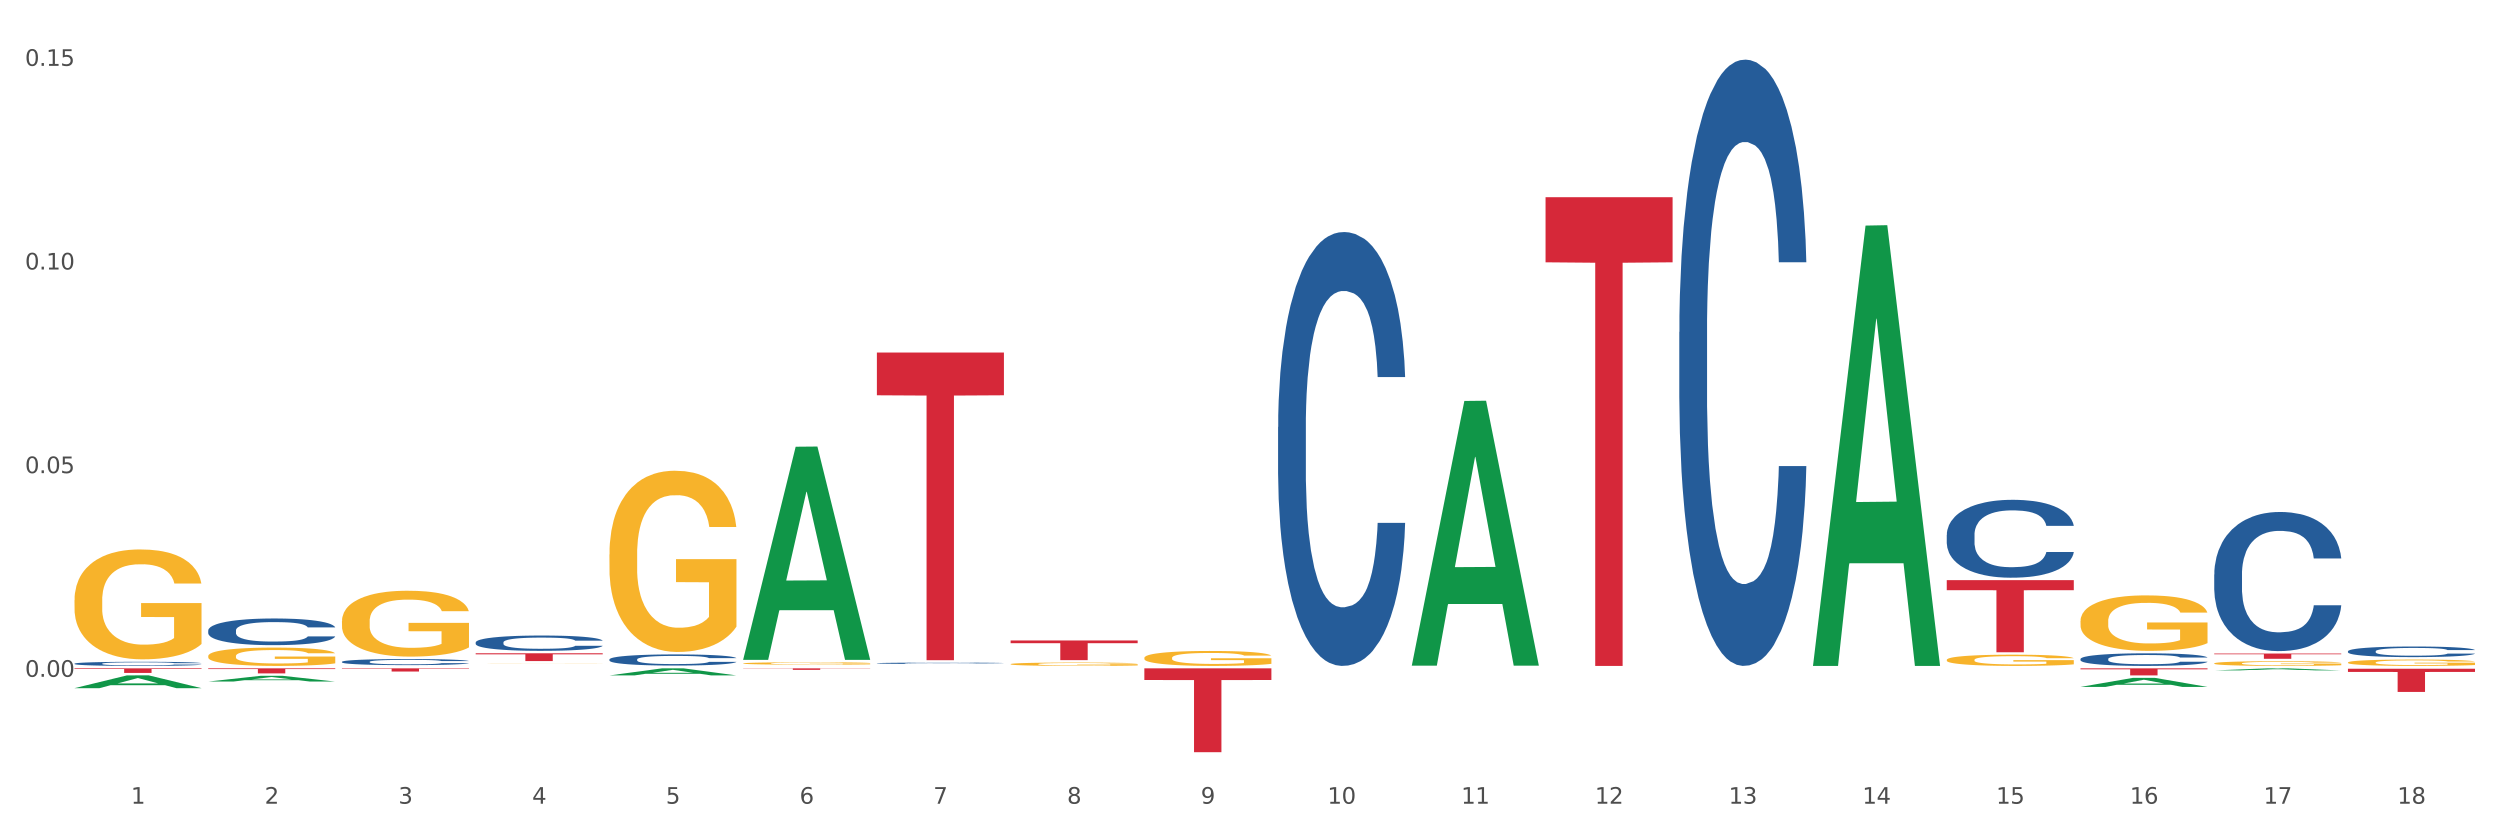 <?xml version="1.0" encoding="utf-8" standalone="no"?>
<!DOCTYPE svg PUBLIC "-//W3C//DTD SVG 1.1//EN"
  "http://www.w3.org/Graphics/SVG/1.1/DTD/svg11.dtd">
<svg xmlns:xlink="http://www.w3.org/1999/xlink" width="1080pt" height="360pt" viewBox="0 0 1080 360" xmlns="http://www.w3.org/2000/svg" version="1.1">
 <rect x="0" y="0" width="1080" height="360" fill="#333333" stroke="none"/>
 <defs>
  <style type="text/css">*{stroke-linejoin: round; stroke-linecap: butt}</style>
 </defs>
 <g id="figure_1">
  <g id="patch_1">
   <path d="M 0 360 
L 1080 360 
L 1080 0 
L 0 0 
z
" style="fill: #ffffff; stroke: #ffffff; stroke-linejoin: miter"/>
  </g>
  <g id="axes_1">
   <g id="matplotlib.axis_1">
    <g id="xtick_1">
     <g id="text_1">
      <!-- 1 -->
      <g style="fill: #4d4d4d" transform="translate(56.563 347.204) scale(0.096 -0.096)">
       <defs>
        <path id="DejaVuSans-31" d="M 794 531 
L 1825 531 
L 1825 4091 
L 703 3866 
L 703 4441 
L 1819 4666 
L 2450 4666 
L 2450 531 
L 3481 531 
L 3481 0 
L 794 0 
L 794 531 
z
" transform="scale(0.016)"/>
       </defs>
       <use xlink:href="#DejaVuSans-31"/>
      </g>
     </g>
    </g>
    <g id="xtick_2">
     <g id="text_2">
      <!-- 2 -->
      <g style="fill: #4d4d4d" transform="translate(114.336 347.204) scale(0.096 -0.096)">
       <defs>
        <path id="DejaVuSans-32" d="M 1228 531 
L 3431 531 
L 3431 0 
L 469 0 
L 469 531 
Q 828 903 1448 1529 
Q 2069 2156 2228 2338 
Q 2531 2678 2651 2914 
Q 2772 3150 2772 3378 
Q 2772 3750 2511 3984 
Q 2250 4219 1831 4219 
Q 1534 4219 1204 4116 
Q 875 4013 500 3803 
L 500 4441 
Q 881 4594 1212 4672 
Q 1544 4750 1819 4750 
Q 2544 4750 2975 4387 
Q 3406 4025 3406 3419 
Q 3406 3131 3298 2873 
Q 3191 2616 2906 2266 
Q 2828 2175 2409 1742 
Q 1991 1309 1228 531 
z
" transform="scale(0.016)"/>
       </defs>
       <use xlink:href="#DejaVuSans-32"/>
      </g>
     </g>
    </g>
    <g id="xtick_3">
     <g id="text_3">
      <!-- 3 -->
      <g style="fill: #4d4d4d" transform="translate(172.109 347.204) scale(0.096 -0.096)">
       <defs>
        <path id="DejaVuSans-33" d="M 2597 2516 
Q 3050 2419 3304 2112 
Q 3559 1806 3559 1356 
Q 3559 666 3084 287 
Q 2609 -91 1734 -91 
Q 1441 -91 1130 -33 
Q 819 25 488 141 
L 488 750 
Q 750 597 1062 519 
Q 1375 441 1716 441 
Q 2309 441 2620 675 
Q 2931 909 2931 1356 
Q 2931 1769 2642 2001 
Q 2353 2234 1838 2234 
L 1294 2234 
L 1294 2753 
L 1863 2753 
Q 2328 2753 2575 2939 
Q 2822 3125 2822 3475 
Q 2822 3834 2567 4026 
Q 2313 4219 1838 4219 
Q 1578 4219 1281 4162 
Q 984 4106 628 3988 
L 628 4550 
Q 988 4650 1302 4700 
Q 1616 4750 1894 4750 
Q 2613 4750 3031 4423 
Q 3450 4097 3450 3541 
Q 3450 3153 3228 2886 
Q 3006 2619 2597 2516 
z
" transform="scale(0.016)"/>
       </defs>
       <use xlink:href="#DejaVuSans-33"/>
      </g>
     </g>
    </g>
    <g id="xtick_4">
     <g id="text_4">
      <!-- 4 -->
      <g style="fill: #4d4d4d" transform="translate(229.882 347.204) scale(0.096 -0.096)">
       <defs>
        <path id="DejaVuSans-34" d="M 2419 4116 
L 825 1625 
L 2419 1625 
L 2419 4116 
z
M 2253 4666 
L 3047 4666 
L 3047 1625 
L 3713 1625 
L 3713 1100 
L 3047 1100 
L 3047 0 
L 2419 0 
L 2419 1100 
L 313 1100 
L 313 1709 
L 2253 4666 
z
" transform="scale(0.016)"/>
       </defs>
       <use xlink:href="#DejaVuSans-34"/>
      </g>
     </g>
    </g>
    <g id="xtick_5">
     <g id="text_5">
      <!-- 5 -->
      <g style="fill: #4d4d4d" transform="translate(287.655 347.204) scale(0.096 -0.096)">
       <defs>
        <path id="DejaVuSans-35" d="M 691 4666 
L 3169 4666 
L 3169 4134 
L 1269 4134 
L 1269 2991 
Q 1406 3038 1543 3061 
Q 1681 3084 1819 3084 
Q 2600 3084 3056 2656 
Q 3513 2228 3513 1497 
Q 3513 744 3044 326 
Q 2575 -91 1722 -91 
Q 1428 -91 1123 -41 
Q 819 9 494 109 
L 494 744 
Q 775 591 1075 516 
Q 1375 441 1709 441 
Q 2250 441 2565 725 
Q 2881 1009 2881 1497 
Q 2881 1984 2565 2268 
Q 2250 2553 1709 2553 
Q 1456 2553 1204 2497 
Q 953 2441 691 2322 
L 691 4666 
z
" transform="scale(0.016)"/>
       </defs>
       <use xlink:href="#DejaVuSans-35"/>
      </g>
     </g>
    </g>
    <g id="xtick_6">
     <g id="text_6">
      <!-- 6 -->
      <g style="fill: #4d4d4d" transform="translate(345.428 347.204) scale(0.096 -0.096)">
       <defs>
        <path id="DejaVuSans-36" d="M 2113 2584 
Q 1688 2584 1439 2293 
Q 1191 2003 1191 1497 
Q 1191 994 1439 701 
Q 1688 409 2113 409 
Q 2538 409 2786 701 
Q 3034 994 3034 1497 
Q 3034 2003 2786 2293 
Q 2538 2584 2113 2584 
z
M 3366 4563 
L 3366 3988 
Q 3128 4100 2886 4159 
Q 2644 4219 2406 4219 
Q 1781 4219 1451 3797 
Q 1122 3375 1075 2522 
Q 1259 2794 1537 2939 
Q 1816 3084 2150 3084 
Q 2853 3084 3261 2657 
Q 3669 2231 3669 1497 
Q 3669 778 3244 343 
Q 2819 -91 2113 -91 
Q 1303 -91 875 529 
Q 447 1150 447 2328 
Q 447 3434 972 4092 
Q 1497 4750 2381 4750 
Q 2619 4750 2861 4703 
Q 3103 4656 3366 4563 
z
" transform="scale(0.016)"/>
       </defs>
       <use xlink:href="#DejaVuSans-36"/>
      </g>
     </g>
    </g>
    <g id="xtick_7">
     <g id="text_7">
      <!-- 7 -->
      <g style="fill: #4d4d4d" transform="translate(403.201 347.204) scale(0.096 -0.096)">
       <defs>
        <path id="DejaVuSans-37" d="M 525 4666 
L 3525 4666 
L 3525 4397 
L 1831 0 
L 1172 0 
L 2766 4134 
L 525 4134 
L 525 4666 
z
" transform="scale(0.016)"/>
       </defs>
       <use xlink:href="#DejaVuSans-37"/>
      </g>
     </g>
    </g>
    <g id="xtick_8">
     <g id="text_8">
      <!-- 8 -->
      <g style="fill: #4d4d4d" transform="translate(460.974 347.204) scale(0.096 -0.096)">
       <defs>
        <path id="DejaVuSans-38" d="M 2034 2216 
Q 1584 2216 1326 1975 
Q 1069 1734 1069 1313 
Q 1069 891 1326 650 
Q 1584 409 2034 409 
Q 2484 409 2743 651 
Q 3003 894 3003 1313 
Q 3003 1734 2745 1975 
Q 2488 2216 2034 2216 
z
M 1403 2484 
Q 997 2584 770 2862 
Q 544 3141 544 3541 
Q 544 4100 942 4425 
Q 1341 4750 2034 4750 
Q 2731 4750 3128 4425 
Q 3525 4100 3525 3541 
Q 3525 3141 3298 2862 
Q 3072 2584 2669 2484 
Q 3125 2378 3379 2068 
Q 3634 1759 3634 1313 
Q 3634 634 3220 271 
Q 2806 -91 2034 -91 
Q 1263 -91 848 271 
Q 434 634 434 1313 
Q 434 1759 690 2068 
Q 947 2378 1403 2484 
z
M 1172 3481 
Q 1172 3119 1398 2916 
Q 1625 2713 2034 2713 
Q 2441 2713 2670 2916 
Q 2900 3119 2900 3481 
Q 2900 3844 2670 4047 
Q 2441 4250 2034 4250 
Q 1625 4250 1398 4047 
Q 1172 3844 1172 3481 
z
" transform="scale(0.016)"/>
       </defs>
       <use xlink:href="#DejaVuSans-38"/>
      </g>
     </g>
    </g>
    <g id="xtick_9">
     <g id="text_9">
      <!-- 9 -->
      <g style="fill: #4d4d4d" transform="translate(518.747 347.204) scale(0.096 -0.096)">
       <defs>
        <path id="DejaVuSans-39" d="M 703 97 
L 703 672 
Q 941 559 1184 500 
Q 1428 441 1663 441 
Q 2288 441 2617 861 
Q 2947 1281 2994 2138 
Q 2813 1869 2534 1725 
Q 2256 1581 1919 1581 
Q 1219 1581 811 2004 
Q 403 2428 403 3163 
Q 403 3881 828 4315 
Q 1253 4750 1959 4750 
Q 2769 4750 3195 4129 
Q 3622 3509 3622 2328 
Q 3622 1225 3098 567 
Q 2575 -91 1691 -91 
Q 1453 -91 1209 -44 
Q 966 3 703 97 
z
M 1959 2075 
Q 2384 2075 2632 2365 
Q 2881 2656 2881 3163 
Q 2881 3666 2632 3958 
Q 2384 4250 1959 4250 
Q 1534 4250 1286 3958 
Q 1038 3666 1038 3163 
Q 1038 2656 1286 2365 
Q 1534 2075 1959 2075 
z
" transform="scale(0.016)"/>
       </defs>
       <use xlink:href="#DejaVuSans-39"/>
      </g>
     </g>
    </g>
    <g id="xtick_10">
     <g id="text_10">
      <!-- 10 -->
      <g style="fill: #4d4d4d" transform="translate(573.466 347.204) scale(0.096 -0.096)">
       <defs>
        <path id="DejaVuSans-30" d="M 2034 4250 
Q 1547 4250 1301 3770 
Q 1056 3291 1056 2328 
Q 1056 1369 1301 889 
Q 1547 409 2034 409 
Q 2525 409 2770 889 
Q 3016 1369 3016 2328 
Q 3016 3291 2770 3770 
Q 2525 4250 2034 4250 
z
M 2034 4750 
Q 2819 4750 3233 4129 
Q 3647 3509 3647 2328 
Q 3647 1150 3233 529 
Q 2819 -91 2034 -91 
Q 1250 -91 836 529 
Q 422 1150 422 2328 
Q 422 3509 836 4129 
Q 1250 4750 2034 4750 
z
" transform="scale(0.016)"/>
       </defs>
       <use xlink:href="#DejaVuSans-31"/>
       <use xlink:href="#DejaVuSans-30" transform="translate(63.623 0)"/>
      </g>
     </g>
    </g>
    <g id="xtick_11">
     <g id="text_11">
      <!-- 11 -->
      <g style="fill: #4d4d4d" transform="translate(631.239 347.204) scale(0.096 -0.096)">
       <use xlink:href="#DejaVuSans-31"/>
       <use xlink:href="#DejaVuSans-31" transform="translate(63.623 0)"/>
      </g>
     </g>
    </g>
    <g id="xtick_12">
     <g id="text_12">
      <!-- 12 -->
      <g style="fill: #4d4d4d" transform="translate(689.012 347.204) scale(0.096 -0.096)">
       <use xlink:href="#DejaVuSans-31"/>
       <use xlink:href="#DejaVuSans-32" transform="translate(63.623 0)"/>
      </g>
     </g>
    </g>
    <g id="xtick_13">
     <g id="text_13">
      <!-- 13 -->
      <g style="fill: #4d4d4d" transform="translate(746.785 347.204) scale(0.096 -0.096)">
       <use xlink:href="#DejaVuSans-31"/>
       <use xlink:href="#DejaVuSans-33" transform="translate(63.623 0)"/>
      </g>
     </g>
    </g>
    <g id="xtick_14">
     <g id="text_14">
      <!-- 14 -->
      <g style="fill: #4d4d4d" transform="translate(804.558 347.204) scale(0.096 -0.096)">
       <use xlink:href="#DejaVuSans-31"/>
       <use xlink:href="#DejaVuSans-34" transform="translate(63.623 0)"/>
      </g>
     </g>
    </g>
    <g id="xtick_15">
     <g id="text_15">
      <!-- 15 -->
      <g style="fill: #4d4d4d" transform="translate(862.331 347.204) scale(0.096 -0.096)">
       <use xlink:href="#DejaVuSans-31"/>
       <use xlink:href="#DejaVuSans-35" transform="translate(63.623 0)"/>
      </g>
     </g>
    </g>
    <g id="xtick_16">
     <g id="text_16">
      <!-- 16 -->
      <g style="fill: #4d4d4d" transform="translate(920.104 347.204) scale(0.096 -0.096)">
       <use xlink:href="#DejaVuSans-31"/>
       <use xlink:href="#DejaVuSans-36" transform="translate(63.623 0)"/>
      </g>
     </g>
    </g>
    <g id="xtick_17">
     <g id="text_17">
      <!-- 17 -->
      <g style="fill: #4d4d4d" transform="translate(977.877 347.204) scale(0.096 -0.096)">
       <use xlink:href="#DejaVuSans-31"/>
       <use xlink:href="#DejaVuSans-37" transform="translate(63.623 0)"/>
      </g>
     </g>
    </g>
    <g id="xtick_18">
     <g id="text_18">
      <!-- 18 -->
      <g style="fill: #4d4d4d" transform="translate(1035.65 347.204) scale(0.096 -0.096)">
       <use xlink:href="#DejaVuSans-31"/>
       <use xlink:href="#DejaVuSans-38" transform="translate(63.623 0)"/>
      </g>
     </g>
    </g>
    <g id="xtick_19"/>
    <g id="xtick_20"/>
    <g id="xtick_21"/>
    <g id="xtick_22"/>
    <g id="xtick_23"/>
    <g id="xtick_24"/>
    <g id="xtick_25"/>
    <g id="xtick_26"/>
    <g id="xtick_27"/>
    <g id="xtick_28"/>
    <g id="xtick_29"/>
    <g id="xtick_30"/>
    <g id="xtick_31"/>
    <g id="xtick_32"/>
    <g id="xtick_33"/>
    <g id="xtick_34"/>
    <g id="xtick_35"/>
   </g>
   <g id="matplotlib.axis_2">
    <g id="ytick_1">
     <g id="text_19">
      <!-- 0.00 -->
      <g style="fill: #4d4d4d" transform="translate(10.8 292.375) scale(0.096 -0.096)">
       <defs>
        <path id="DejaVuSans-2e" d="M 684 794 
L 1344 794 
L 1344 0 
L 684 0 
L 684 794 
z
" transform="scale(0.016)"/>
       </defs>
       <use xlink:href="#DejaVuSans-30"/>
       <use xlink:href="#DejaVuSans-2e" transform="translate(63.623 0)"/>
       <use xlink:href="#DejaVuSans-30" transform="translate(95.41 0)"/>
       <use xlink:href="#DejaVuSans-30" transform="translate(159.033 0)"/>
      </g>
     </g>
    </g>
    <g id="ytick_2">
     <g id="text_20">
      <!-- 0.05 -->
      <g style="fill: #4d4d4d" transform="translate(10.8 204.4) scale(0.096 -0.096)">
       <use xlink:href="#DejaVuSans-30"/>
       <use xlink:href="#DejaVuSans-2e" transform="translate(63.623 0)"/>
       <use xlink:href="#DejaVuSans-30" transform="translate(95.41 0)"/>
       <use xlink:href="#DejaVuSans-35" transform="translate(159.033 0)"/>
      </g>
     </g>
    </g>
    <g id="ytick_3">
     <g id="text_21">
      <!-- 0.10 -->
      <g style="fill: #4d4d4d" transform="translate(10.8 116.424) scale(0.096 -0.096)">
       <use xlink:href="#DejaVuSans-30"/>
       <use xlink:href="#DejaVuSans-2e" transform="translate(63.623 0)"/>
       <use xlink:href="#DejaVuSans-31" transform="translate(95.41 0)"/>
       <use xlink:href="#DejaVuSans-30" transform="translate(159.033 0)"/>
      </g>
     </g>
    </g>
    <g id="ytick_4">
     <g id="text_22">
      <!-- 0.15 -->
      <g style="fill: #4d4d4d" transform="translate(10.8 28.448) scale(0.096 -0.096)">
       <use xlink:href="#DejaVuSans-30"/>
       <use xlink:href="#DejaVuSans-2e" transform="translate(63.623 0)"/>
       <use xlink:href="#DejaVuSans-31" transform="translate(95.41 0)"/>
       <use xlink:href="#DejaVuSans-35" transform="translate(159.033 0)"/>
      </g>
     </g>
    </g>
    <g id="ytick_5"/>
    <g id="ytick_6"/>
    <g id="ytick_7"/>
    <g id="ytick_8"/>
   </g>
   <g id="PolyCollection_1">
    <path d="M 32.175 297.278 
L 32.232 297.273 
L 54.864 291.76 
L 64.257 291.755 
L 87.059 297.288 
L 76.196 297.288 
L 71.273 296 
L 47.905 296 
L 47.735 296.02 
L 42.982 297.288 
L 32.175 297.288 
L 32.175 297.278 
L 50.847 295.231 
L 68.331 295.225 
L 59.674 292.934 
L 59.561 292.924 
L 59.447 292.939 
L 50.79 295.225 
L 50.847 295.231 
L 32.175 297.278 
z
" clip-path="url(#p7b64334c63)" style="fill: #109648"/>
    <path d="M 89.948 294.431 
L 90.005 294.429 
L 112.637 291.948 
L 122.03 291.945 
L 144.832 294.436 
L 133.969 294.436 
L 129.046 293.856 
L 105.678 293.856 
L 105.508 293.865 
L 100.755 294.436 
L 89.948 294.436 
L 89.948 294.431 
L 108.62 293.51 
L 126.104 293.507 
L 117.447 292.476 
L 117.334 292.472 
L 117.22 292.479 
L 108.563 293.507 
L 108.62 293.51 
L 89.948 294.431 
z
" clip-path="url(#p7b64334c63)" style="fill: #109648"/>
    <path d="M 263.267 291.776 
L 263.324 291.773 
L 285.956 288.731 
L 295.349 288.728 
L 318.151 291.782 
L 307.288 291.782 
L 302.365 291.071 
L 278.997 291.071 
L 278.827 291.082 
L 274.074 291.782 
L 263.267 291.782 
L 263.267 291.776 
L 281.939 290.646 
L 299.423 290.643 
L 290.766 289.379 
L 290.653 289.373 
L 290.539 289.382 
L 281.882 290.643 
L 281.939 290.646 
L 263.267 291.776 
z
" clip-path="url(#p7b64334c63)" style="fill: #109648"/>
    <path d="M 321.04 284.885 
L 321.096 284.798 
L 343.729 192.987 
L 353.122 192.9 
L 375.924 285.058 
L 365.061 285.058 
L 360.138 263.598 
L 336.77 263.598 
L 336.6 263.944 
L 331.847 285.058 
L 321.04 285.058 
L 321.04 284.885 
L 339.712 250.791 
L 357.196 250.704 
L 348.539 212.543 
L 348.425 212.37 
L 348.312 212.63 
L 339.655 250.704 
L 339.712 250.791 
L 321.04 284.885 
z
" clip-path="url(#p7b64334c63)" style="fill: #109648"/>
    <path d="M 609.905 287.357 
L 609.961 287.25 
L 632.594 173.214 
L 641.987 173.107 
L 664.789 287.572 
L 653.925 287.572 
L 649.003 260.917 
L 625.635 260.917 
L 625.465 261.347 
L 620.712 287.572 
L 609.905 287.572 
L 609.905 287.357 
L 628.577 245.01 
L 646.061 244.903 
L 637.404 197.504 
L 637.29 197.289 
L 637.177 197.612 
L 628.52 244.903 
L 628.577 245.01 
L 609.905 287.357 
z
" clip-path="url(#p7b64334c63)" style="fill: #109648"/>
    <path d="M 783.224 287.319 
L 783.28 287.14 
L 805.913 97.453 
L 815.306 97.274 
L 838.108 287.676 
L 827.244 287.676 
L 822.322 243.338 
L 798.953 243.338 
L 798.784 244.053 
L 794.031 287.676 
L 783.224 287.676 
L 783.224 287.319 
L 801.896 216.879 
L 819.38 216.7 
L 810.722 137.857 
L 810.609 137.5 
L 810.496 138.036 
L 801.839 216.7 
L 801.896 216.879 
L 783.224 287.319 
z
" clip-path="url(#p7b64334c63)" style="fill: #109648"/>
    <path d="M 898.77 296.746 
L 898.826 296.742 
L 921.459 292.831 
L 930.852 292.827 
L 953.654 296.753 
L 942.79 296.753 
L 937.868 295.839 
L 914.499 295.839 
L 914.33 295.854 
L 909.577 296.753 
L 898.77 296.753 
L 898.77 296.746 
L 917.442 295.293 
L 934.925 295.29 
L 926.268 293.664 
L 926.155 293.656 
L 926.042 293.668 
L 917.385 295.29 
L 917.442 295.293 
L 898.77 296.746 
z
" clip-path="url(#p7b64334c63)" style="fill: #109648"/>
    <path d="M 956.543 289.623 
L 956.599 289.622 
L 979.232 288.729 
L 988.625 288.728 
L 1011.427 289.625 
L 1000.563 289.625 
L 995.641 289.416 
L 972.272 289.416 
L 972.103 289.419 
L 967.35 289.625 
L 956.543 289.625 
L 956.543 289.623 
L 975.215 289.291 
L 992.698 289.29 
L 984.041 288.919 
L 983.928 288.917 
L 983.815 288.92 
L 975.158 289.29 
L 975.215 289.291 
L 956.543 289.623 
z
" clip-path="url(#p7b64334c63)" style="fill: #109648"/>
    <path d="M 840.997 250.625 
L 895.881 250.625 
L 895.881 254.953 
L 874.291 254.983 
L 874.291 281.77 
L 862.456 281.77 
L 862.456 254.983 
L 840.997 254.953 
L 840.997 250.655 
L 840.997 250.625 
z
" clip-path="url(#p7b64334c63)" style="fill: #d62839"/>
    <path d="M 667.678 85.177 
L 722.562 85.177 
L 722.562 113.317 
L 700.973 113.507 
L 700.973 287.676 
L 689.137 287.676 
L 689.137 113.507 
L 667.678 113.317 
L 667.678 85.367 
L 667.678 85.177 
z
" clip-path="url(#p7b64334c63)" style="fill: #d62839"/>
    <path d="M 494.359 288.728 
L 549.243 288.728 
L 549.243 293.762 
L 527.654 293.796 
L 527.654 324.95 
L 515.818 324.95 
L 515.818 293.796 
L 494.359 293.762 
L 494.359 288.762 
L 494.359 288.728 
z
" clip-path="url(#p7b64334c63)" style="fill: #d62839"/>
    <path d="M 436.586 276.687 
L 491.47 276.687 
L 491.47 277.866 
L 469.881 277.874 
L 469.881 285.168 
L 458.045 285.168 
L 458.045 277.874 
L 436.586 277.866 
L 436.586 276.695 
L 436.586 276.687 
z
" clip-path="url(#p7b64334c63)" style="fill: #d62839"/>
    <path d="M 205.494 282.215 
L 260.378 282.215 
L 260.378 282.682 
L 238.789 282.685 
L 238.789 285.573 
L 226.953 285.573 
L 226.953 282.685 
L 205.494 282.682 
L 205.494 282.219 
L 205.494 282.215 
z
" clip-path="url(#p7b64334c63)" style="fill: #d62839"/>
    <path d="M 1014.316 288.887 
L 1069.2 288.887 
L 1069.2 290.281 
L 1047.61 290.291 
L 1047.61 298.921 
L 1035.775 298.921 
L 1035.775 290.291 
L 1014.316 290.281 
L 1014.316 288.897 
L 1014.316 288.887 
z
" clip-path="url(#p7b64334c63)" style="fill: #d62839"/>
    <path d="M 956.543 282.335 
L 1011.427 282.335 
L 1011.427 282.648 
L 989.837 282.65 
L 989.837 284.59 
L 978.002 284.59 
L 978.002 282.65 
L 956.543 282.648 
L 956.543 282.337 
L 956.543 282.335 
z
" clip-path="url(#p7b64334c63)" style="fill: #d62839"/>
    <path d="M 898.77 288.728 
L 953.654 288.728 
L 953.654 289.151 
L 932.064 289.154 
L 932.064 291.775 
L 920.229 291.775 
L 920.229 289.154 
L 898.77 289.151 
L 898.77 288.731 
L 898.77 288.728 
z
" clip-path="url(#p7b64334c63)" style="fill: #d62839"/>
    <path d="M 321.04 288.728 
L 375.924 288.728 
L 375.924 288.819 
L 354.335 288.819 
L 354.335 289.38 
L 342.499 289.38 
L 342.499 288.819 
L 321.04 288.819 
L 321.04 288.729 
L 321.04 288.728 
z
" clip-path="url(#p7b64334c63)" style="fill: #d62839"/>
    <path d="M 378.813 152.29 
L 433.697 152.29 
L 433.697 170.76 
L 412.108 170.885 
L 412.108 285.199 
L 400.272 285.199 
L 400.272 170.885 
L 378.813 170.76 
L 378.813 152.415 
L 378.813 152.29 
z
" clip-path="url(#p7b64334c63)" style="fill: #d62839"/>
    <path d="M 321.04 286.588 
L 321.105 286.587 
L 321.105 286.553 
L 321.234 286.524 
L 321.882 286.453 
L 322.854 286.395 
L 323.567 286.363 
L 324.28 286.338 
L 325.122 286.312 
L 326.159 286.286 
L 328.038 286.247 
L 329.205 286.227 
L 330.63 286.206 
L 333.222 286.176 
L 335.101 286.159 
L 337.045 286.145 
L 340.22 286.128 
L 342.294 286.12 
L 344.497 286.115 
L 347.154 286.111 
L 349.162 286.11 
L 353.569 286.113 
L 357.327 286.121 
L 359.141 286.128 
L 361.474 286.139 
L 362.705 286.147 
L 364.714 286.162 
L 366.788 286.182 
L 368.213 286.199 
L 370.352 286.231 
L 371.972 286.263 
L 373.462 286.303 
L 374.239 286.33 
L 374.823 286.356 
L 375.341 286.385 
L 375.859 286.431 
L 364.196 286.431 
L 363.742 286.398 
L 363.029 286.367 
L 361.993 286.337 
L 361.085 286.318 
L 359.53 286.294 
L 358.105 286.279 
L 356.614 286.268 
L 354.8 286.258 
L 353.374 286.254 
L 351.366 286.25 
L 347.413 286.251 
L 344.756 286.258 
L 342.942 286.268 
L 341.775 286.276 
L 340.739 286.286 
L 339.572 286.299 
L 338.212 286.319 
L 337.24 286.337 
L 336.268 286.36 
L 335.49 286.382 
L 334.777 286.409 
L 334.194 286.437 
L 333.74 286.466 
L 333.352 286.502 
L 333.028 286.562 
L 333.028 286.691 
L 333.157 286.721 
L 333.481 286.759 
L 333.87 286.789 
L 334.518 286.824 
L 335.101 286.847 
L 336.203 286.881 
L 337.434 286.91 
L 338.406 286.928 
L 339.378 286.943 
L 341.063 286.964 
L 342.942 286.981 
L 344.562 286.991 
L 346.765 287.001 
L 348.255 287.004 
L 349.551 287.006 
L 352.726 287.006 
L 354.994 287.003 
L 357.521 286.997 
L 359.465 286.988 
L 361.085 286.978 
L 362.9 286.961 
L 364.066 286.945 
L 364.066 286.747 
L 349.81 286.746 
L 349.81 286.615 
L 375.924 286.615 
L 375.924 287.001 
L 374.823 287.02 
L 373.591 287.038 
L 372.296 287.054 
L 370.352 287.074 
L 368.019 287.093 
L 365.945 287.106 
L 363.742 287.118 
L 361.15 287.128 
L 357.781 287.138 
L 355.707 287.141 
L 353.115 287.144 
L 350.07 287.145 
L 347.413 287.143 
L 344.821 287.139 
L 342.099 287.13 
L 339.443 287.118 
L 337.434 287.106 
L 335.425 287.09 
L 333.287 287.071 
L 331.602 287.052 
L 330.306 287.035 
L 328.881 287.013 
L 327.325 286.985 
L 326.159 286.959 
L 325.122 286.933 
L 324.021 286.898 
L 323.243 286.869 
L 322.465 286.832 
L 322.012 286.805 
L 321.493 286.762 
L 321.105 286.703 
L 321.04 286.588 
z
" clip-path="url(#p7b64334c63)" style="fill: #f7b32b"/>
    <path d="M 263.267 239.536 
L 263.332 239.464 
L 263.332 236.89 
L 263.461 234.673 
L 264.109 229.31 
L 265.081 224.877 
L 265.794 222.517 
L 266.507 220.587 
L 267.349 218.656 
L 268.386 216.654 
L 270.265 213.722 
L 271.432 212.22 
L 272.857 210.647 
L 275.449 208.359 
L 277.328 207.072 
L 279.272 205.999 
L 282.447 204.712 
L 284.521 204.14 
L 286.724 203.711 
L 289.381 203.425 
L 291.389 203.354 
L 295.796 203.568 
L 299.554 204.212 
L 301.368 204.712 
L 303.701 205.57 
L 304.932 206.142 
L 306.941 207.286 
L 309.015 208.788 
L 310.44 210.075 
L 312.579 212.506 
L 314.199 214.938 
L 315.689 217.941 
L 316.466 220.014 
L 317.05 221.945 
L 317.568 224.162 
L 318.086 227.666 
L 306.423 227.666 
L 305.969 225.163 
L 305.256 222.803 
L 304.22 220.515 
L 303.312 219.085 
L 301.757 217.297 
L 300.332 216.153 
L 298.841 215.295 
L 297.027 214.58 
L 295.601 214.223 
L 293.593 213.937 
L 289.64 214.008 
L 286.983 214.58 
L 285.169 215.295 
L 284.002 215.939 
L 282.966 216.654 
L 281.799 217.655 
L 280.439 219.156 
L 279.467 220.515 
L 278.495 222.231 
L 277.717 223.947 
L 277.004 225.949 
L 276.421 228.095 
L 275.967 230.311 
L 275.579 233.029 
L 275.255 237.533 
L 275.255 247.33 
L 275.384 249.546 
L 275.708 252.478 
L 276.097 254.695 
L 276.745 257.34 
L 277.328 259.128 
L 278.43 261.702 
L 279.661 263.847 
L 280.633 265.206 
L 281.605 266.35 
L 283.29 267.923 
L 285.169 269.21 
L 286.789 269.997 
L 288.992 270.712 
L 290.482 270.998 
L 291.778 271.141 
L 294.953 271.141 
L 297.221 270.927 
L 299.748 270.426 
L 301.692 269.782 
L 303.312 268.996 
L 305.127 267.709 
L 306.293 266.493 
L 306.293 251.548 
L 292.037 251.477 
L 292.037 241.538 
L 318.151 241.538 
L 318.151 270.712 
L 317.05 272.214 
L 315.819 273.572 
L 314.523 274.788 
L 312.579 276.289 
L 310.246 277.72 
L 308.172 278.721 
L 305.969 279.579 
L 303.377 280.365 
L 300.008 281.08 
L 297.934 281.366 
L 295.342 281.581 
L 292.297 281.652 
L 289.64 281.509 
L 287.048 281.152 
L 284.326 280.508 
L 281.67 279.579 
L 279.661 278.649 
L 277.652 277.505 
L 275.514 276.003 
L 273.829 274.573 
L 272.533 273.286 
L 271.108 271.642 
L 269.552 269.496 
L 268.386 267.566 
L 267.349 265.564 
L 266.248 262.989 
L 265.47 260.773 
L 264.692 257.984 
L 264.239 255.91 
L 263.721 252.693 
L 263.332 248.188 
L 263.267 239.536 
z
" clip-path="url(#p7b64334c63)" style="fill: #f7b32b"/>
    <path d="M 147.721 288.728 
L 202.605 288.728 
L 202.605 288.919 
L 181.016 288.921 
L 181.016 290.105 
L 169.18 290.105 
L 169.18 288.921 
L 147.721 288.919 
L 147.721 288.729 
L 147.721 288.728 
z
" clip-path="url(#p7b64334c63)" style="fill: #d62839"/>
    <path d="M 898.77 284.678 
L 898.835 284.673 
L 898.835 284.534 
L 899.029 284.345 
L 899.743 283.997 
L 900.651 283.733 
L 902.208 283.425 
L 903.051 283.296 
L 904.154 283.152 
L 906.425 282.918 
L 909.02 282.719 
L 910.836 282.61 
L 912.199 282.54 
L 915.248 282.416 
L 917 282.361 
L 918.816 282.316 
L 920.373 282.287 
L 922.968 282.252 
L 925.044 282.237 
L 927.444 282.232 
L 929.456 282.237 
L 932.116 282.257 
L 936.008 282.316 
L 937.5 282.351 
L 939.511 282.411 
L 941.587 282.49 
L 943.274 282.57 
L 945.22 282.684 
L 947.231 282.834 
L 949.178 283.022 
L 950.54 283.196 
L 951.643 283.38 
L 952.616 283.604 
L 953.33 283.848 
L 953.654 284.052 
L 941.782 284.052 
L 941.458 283.868 
L 940.809 283.669 
L 940.16 283.535 
L 939.446 283.425 
L 938.344 283.301 
L 937.37 283.221 
L 935.749 283.127 
L 934.256 283.067 
L 933.024 283.032 
L 931.532 283.003 
L 928.353 282.973 
L 926.082 282.973 
L 924.655 282.983 
L 922.903 283.008 
L 921.411 283.042 
L 919.659 283.102 
L 918.297 283.167 
L 916.935 283.251 
L 916.156 283.311 
L 914.988 283.42 
L 914.21 283.51 
L 913.172 283.664 
L 912.588 283.773 
L 911.55 284.057 
L 911.096 284.265 
L 910.901 284.41 
L 910.772 284.569 
L 910.772 285.344 
L 911.161 285.692 
L 911.485 285.841 
L 912.004 286.011 
L 912.977 286.229 
L 914.405 286.443 
L 915.897 286.597 
L 917.129 286.692 
L 918.297 286.761 
L 919.465 286.816 
L 920.892 286.866 
L 922.06 286.896 
L 923.811 286.925 
L 925.887 286.94 
L 927.509 286.94 
L 930.818 286.915 
L 932.31 286.891 
L 933.737 286.856 
L 935.294 286.801 
L 936.527 286.741 
L 937.241 286.697 
L 938.408 286.602 
L 939.317 286.503 
L 940.095 286.388 
L 940.614 286.289 
L 941.198 286.14 
L 941.652 285.971 
L 941.782 285.881 
L 953.654 285.881 
L 953.395 286.06 
L 952.94 286.234 
L 952.032 286.468 
L 951.319 286.602 
L 950.216 286.766 
L 949.048 286.905 
L 947.426 287.06 
L 945.934 287.174 
L 944.377 287.273 
L 942.69 287.363 
L 939.641 287.487 
L 938.538 287.522 
L 936.203 287.582 
L 934.386 287.616 
L 931.726 287.651 
L 929.002 287.671 
L 926.147 287.676 
L 923.617 287.666 
L 920.827 287.636 
L 919.076 287.606 
L 917.129 287.562 
L 914.859 287.492 
L 912.718 287.408 
L 910.707 287.308 
L 908.825 287.194 
L 907.074 287.065 
L 904.803 286.851 
L 903.116 286.642 
L 901.884 286.448 
L 901.04 286.284 
L 900.197 286.075 
L 899.743 285.931 
L 899.029 285.583 
L 898.77 285.26 
L 898.77 284.678 
z
" clip-path="url(#p7b64334c63)" style="fill: #255c99"/>
    <path d="M 840.997 231.039 
L 841.062 231.008 
L 841.062 230.147 
L 841.256 228.979 
L 841.97 226.828 
L 842.878 225.199 
L 844.435 223.293 
L 845.278 222.494 
L 846.381 221.602 
L 848.652 220.158 
L 851.247 218.928 
L 853.063 218.252 
L 854.426 217.821 
L 857.475 217.053 
L 859.227 216.715 
L 861.043 216.438 
L 862.6 216.254 
L 865.195 216.039 
L 867.271 215.947 
L 869.672 215.916 
L 871.683 215.947 
L 874.343 216.069 
L 878.235 216.438 
L 879.727 216.653 
L 881.738 217.022 
L 883.814 217.514 
L 885.501 218.006 
L 887.447 218.713 
L 889.458 219.635 
L 891.405 220.803 
L 892.767 221.879 
L 893.87 223.016 
L 894.843 224.399 
L 895.557 225.905 
L 895.881 227.166 
L 884.009 227.166 
L 883.685 226.028 
L 883.036 224.799 
L 882.387 223.969 
L 881.673 223.293 
L 880.571 222.524 
L 879.597 222.033 
L 877.976 221.449 
L 876.483 221.08 
L 875.251 220.865 
L 873.759 220.68 
L 870.58 220.496 
L 868.309 220.496 
L 866.882 220.557 
L 865.13 220.711 
L 863.638 220.926 
L 861.887 221.295 
L 860.524 221.694 
L 859.162 222.217 
L 858.383 222.586 
L 857.216 223.262 
L 856.437 223.815 
L 855.399 224.768 
L 854.815 225.444 
L 853.777 227.196 
L 853.323 228.487 
L 853.128 229.379 
L 852.999 230.362 
L 852.999 235.157 
L 853.388 237.309 
L 853.712 238.231 
L 854.231 239.276 
L 855.204 240.629 
L 856.632 241.95 
L 858.124 242.903 
L 859.356 243.487 
L 860.524 243.918 
L 861.692 244.256 
L 863.119 244.563 
L 864.287 244.748 
L 866.039 244.932 
L 868.115 245.024 
L 869.736 245.024 
L 873.045 244.871 
L 874.537 244.717 
L 875.964 244.502 
L 877.521 244.164 
L 878.754 243.795 
L 879.468 243.518 
L 880.635 242.934 
L 881.544 242.319 
L 882.322 241.612 
L 882.841 240.998 
L 883.425 240.075 
L 883.879 239.03 
L 884.009 238.477 
L 895.881 238.477 
L 895.622 239.584 
L 895.167 240.66 
L 894.259 242.104 
L 893.546 242.934 
L 892.443 243.948 
L 891.275 244.809 
L 889.653 245.762 
L 888.161 246.469 
L 886.604 247.084 
L 884.917 247.637 
L 881.868 248.405 
L 880.765 248.621 
L 878.43 248.989 
L 876.613 249.205 
L 873.953 249.42 
L 871.229 249.543 
L 868.374 249.573 
L 865.844 249.512 
L 863.054 249.328 
L 861.303 249.143 
L 859.356 248.866 
L 857.086 248.436 
L 854.945 247.914 
L 852.934 247.299 
L 851.052 246.592 
L 849.301 245.793 
L 847.03 244.471 
L 845.343 243.18 
L 844.111 241.981 
L 843.267 240.967 
L 842.424 239.676 
L 841.97 238.785 
L 841.256 236.633 
L 840.997 234.635 
L 840.997 231.039 
z
" clip-path="url(#p7b64334c63)" style="fill: #255c99"/>
    <path d="M 725.451 143.443 
L 725.516 143.203 
L 725.516 136.506 
L 725.71 127.417 
L 726.424 110.673 
L 727.332 97.996 
L 728.889 83.166 
L 729.733 76.947 
L 730.835 70.01 
L 733.106 58.768 
L 735.701 49.2 
L 737.518 43.938 
L 738.88 40.589 
L 741.929 34.61 
L 743.681 31.979 
L 745.497 29.826 
L 747.054 28.391 
L 749.649 26.716 
L 751.725 25.999 
L 754.126 25.759 
L 756.137 25.999 
L 758.797 26.955 
L 762.689 29.826 
L 764.181 31.5 
L 766.192 34.37 
L 768.268 38.198 
L 769.955 42.025 
L 771.901 47.526 
L 773.912 54.702 
L 775.859 63.791 
L 777.221 72.163 
L 778.324 81.013 
L 779.297 91.777 
L 780.011 103.497 
L 780.335 113.304 
L 768.463 113.304 
L 768.139 104.454 
L 767.49 94.886 
L 766.841 88.428 
L 766.127 83.166 
L 765.025 77.186 
L 764.051 73.359 
L 762.43 68.814 
L 760.937 65.944 
L 759.705 64.27 
L 758.213 62.834 
L 755.034 61.399 
L 752.763 61.399 
L 751.336 61.878 
L 749.584 63.074 
L 748.092 64.748 
L 746.341 67.618 
L 744.978 70.728 
L 743.616 74.794 
L 742.837 77.664 
L 741.67 82.927 
L 740.891 87.232 
L 739.853 94.647 
L 739.269 99.909 
L 738.231 113.543 
L 737.777 123.59 
L 737.582 130.526 
L 737.453 138.18 
L 737.453 175.494 
L 737.842 192.238 
L 738.166 199.414 
L 738.685 207.546 
L 739.658 218.071 
L 741.086 228.356 
L 742.578 235.771 
L 743.81 240.316 
L 744.978 243.665 
L 746.146 246.296 
L 747.573 248.688 
L 748.741 250.123 
L 750.493 251.558 
L 752.569 252.275 
L 754.19 252.275 
L 757.499 251.08 
L 758.991 249.884 
L 760.418 248.209 
L 761.975 245.578 
L 763.208 242.708 
L 763.922 240.555 
L 765.089 236.01 
L 765.998 231.226 
L 766.776 225.725 
L 767.295 220.941 
L 767.879 213.765 
L 768.333 205.633 
L 768.463 201.327 
L 780.335 201.327 
L 780.076 209.938 
L 779.621 218.31 
L 778.713 229.552 
L 778 236.01 
L 776.897 243.904 
L 775.729 250.601 
L 774.107 258.016 
L 772.615 263.518 
L 771.058 268.301 
L 769.371 272.607 
L 766.322 278.587 
L 765.219 280.261 
L 762.884 283.131 
L 761.067 284.806 
L 758.407 286.48 
L 755.683 287.437 
L 752.828 287.676 
L 750.298 287.198 
L 747.508 285.763 
L 745.757 284.327 
L 743.81 282.175 
L 741.54 278.826 
L 739.399 274.76 
L 737.388 269.976 
L 735.506 264.474 
L 733.755 258.255 
L 731.484 247.97 
L 729.797 237.924 
L 728.565 228.595 
L 727.721 220.702 
L 726.878 210.656 
L 726.424 203.719 
L 725.71 186.976 
L 725.451 171.428 
L 725.451 143.443 
z
" clip-path="url(#p7b64334c63)" style="fill: #255c99"/>
    <path d="M 1014.316 281.35 
L 1014.381 281.346 
L 1014.381 281.228 
L 1014.575 281.069 
L 1015.289 280.777 
L 1016.197 280.555 
L 1017.754 280.295 
L 1018.597 280.187 
L 1019.7 280.065 
L 1021.971 279.869 
L 1024.566 279.701 
L 1026.382 279.609 
L 1027.745 279.551 
L 1030.794 279.446 
L 1032.546 279.4 
L 1034.362 279.362 
L 1035.919 279.337 
L 1038.514 279.308 
L 1040.59 279.295 
L 1042.99 279.291 
L 1045.002 279.295 
L 1047.661 279.312 
L 1051.554 279.362 
L 1053.046 279.392 
L 1055.057 279.442 
L 1057.133 279.509 
L 1058.82 279.576 
L 1060.766 279.672 
L 1062.777 279.797 
L 1064.724 279.956 
L 1066.086 280.103 
L 1067.189 280.258 
L 1068.162 280.446 
L 1068.876 280.651 
L 1069.2 280.823 
L 1057.328 280.823 
L 1057.003 280.668 
L 1056.355 280.5 
L 1055.706 280.387 
L 1054.992 280.295 
L 1053.889 280.191 
L 1052.916 280.124 
L 1051.294 280.044 
L 1049.802 279.994 
L 1048.57 279.965 
L 1047.078 279.94 
L 1043.899 279.915 
L 1041.628 279.915 
L 1040.201 279.923 
L 1038.449 279.944 
L 1036.957 279.973 
L 1035.205 280.023 
L 1033.843 280.078 
L 1032.481 280.149 
L 1031.702 280.199 
L 1030.534 280.291 
L 1029.756 280.366 
L 1028.718 280.496 
L 1028.134 280.588 
L 1027.096 280.827 
L 1026.642 281.002 
L 1026.447 281.124 
L 1026.318 281.258 
L 1026.318 281.91 
L 1026.707 282.203 
L 1027.031 282.329 
L 1027.55 282.471 
L 1028.523 282.655 
L 1029.951 282.835 
L 1031.443 282.965 
L 1032.675 283.044 
L 1033.843 283.103 
L 1035.011 283.149 
L 1036.438 283.191 
L 1037.606 283.216 
L 1039.357 283.241 
L 1041.433 283.254 
L 1043.055 283.254 
L 1046.364 283.233 
L 1047.856 283.212 
L 1049.283 283.182 
L 1050.84 283.136 
L 1052.073 283.086 
L 1052.787 283.048 
L 1053.954 282.969 
L 1054.863 282.885 
L 1055.641 282.789 
L 1056.16 282.705 
L 1056.744 282.58 
L 1057.198 282.438 
L 1057.328 282.362 
L 1069.2 282.362 
L 1068.94 282.513 
L 1068.486 282.659 
L 1067.578 282.856 
L 1066.864 282.969 
L 1065.762 283.107 
L 1064.594 283.224 
L 1062.972 283.354 
L 1061.48 283.45 
L 1059.923 283.534 
L 1058.236 283.609 
L 1055.187 283.714 
L 1054.084 283.743 
L 1051.749 283.793 
L 1049.932 283.823 
L 1047.272 283.852 
L 1044.547 283.869 
L 1041.693 283.873 
L 1039.163 283.864 
L 1036.373 283.839 
L 1034.622 283.814 
L 1032.675 283.777 
L 1030.405 283.718 
L 1028.264 283.647 
L 1026.253 283.563 
L 1024.371 283.467 
L 1022.62 283.358 
L 1020.349 283.178 
L 1018.662 283.002 
L 1017.43 282.839 
L 1016.586 282.701 
L 1015.743 282.525 
L 1015.289 282.404 
L 1014.575 282.111 
L 1014.316 281.839 
L 1014.316 281.35 
z
" clip-path="url(#p7b64334c63)" style="fill: #255c99"/>
    <path d="M 956.543 248.18 
L 956.608 248.125 
L 956.608 246.588 
L 956.802 244.502 
L 957.516 240.659 
L 958.424 237.75 
L 959.981 234.346 
L 960.824 232.919 
L 961.927 231.327 
L 964.198 228.747 
L 966.793 226.551 
L 968.609 225.343 
L 969.972 224.575 
L 973.021 223.202 
L 974.773 222.599 
L 976.589 222.105 
L 978.146 221.775 
L 980.741 221.391 
L 982.817 221.226 
L 985.217 221.171 
L 987.229 221.226 
L 989.888 221.446 
L 993.781 222.105 
L 995.273 222.489 
L 997.284 223.148 
L 999.36 224.026 
L 1001.047 224.904 
L 1002.993 226.167 
L 1005.004 227.814 
L 1006.951 229.9 
L 1008.313 231.821 
L 1009.416 233.852 
L 1010.389 236.323 
L 1011.103 239.013 
L 1011.427 241.263 
L 999.555 241.263 
L 999.231 239.232 
L 998.582 237.036 
L 997.933 235.554 
L 997.219 234.346 
L 996.116 232.974 
L 995.143 232.096 
L 993.521 231.053 
L 992.029 230.394 
L 990.797 230.01 
L 989.305 229.68 
L 986.126 229.351 
L 983.855 229.351 
L 982.428 229.461 
L 980.676 229.735 
L 979.184 230.119 
L 977.432 230.778 
L 976.07 231.492 
L 974.708 232.425 
L 973.929 233.084 
L 972.761 234.292 
L 971.983 235.28 
L 970.945 236.981 
L 970.361 238.189 
L 969.323 241.318 
L 968.869 243.624 
L 968.674 245.216 
L 968.545 246.973 
L 968.545 255.536 
L 968.934 259.379 
L 969.258 261.026 
L 969.777 262.892 
L 970.75 265.308 
L 972.178 267.668 
L 973.67 269.37 
L 974.902 270.413 
L 976.07 271.182 
L 977.238 271.786 
L 978.665 272.335 
L 979.833 272.664 
L 981.584 272.993 
L 983.66 273.158 
L 985.282 273.158 
L 988.591 272.884 
L 990.083 272.609 
L 991.51 272.225 
L 993.067 271.621 
L 994.3 270.962 
L 995.014 270.468 
L 996.181 269.425 
L 997.09 268.327 
L 997.868 267.065 
L 998.387 265.967 
L 998.971 264.32 
L 999.425 262.453 
L 999.555 261.465 
L 1011.427 261.465 
L 1011.168 263.441 
L 1010.713 265.363 
L 1009.805 267.943 
L 1009.092 269.425 
L 1007.989 271.237 
L 1006.821 272.774 
L 1005.199 274.476 
L 1003.707 275.738 
L 1002.15 276.836 
L 1000.463 277.824 
L 997.414 279.197 
L 996.311 279.581 
L 993.976 280.24 
L 992.159 280.624 
L 989.499 281.008 
L 986.774 281.228 
L 983.92 281.283 
L 981.39 281.173 
L 978.6 280.844 
L 976.849 280.514 
L 974.902 280.02 
L 972.632 279.252 
L 970.491 278.318 
L 968.48 277.22 
L 966.598 275.958 
L 964.847 274.53 
L 962.576 272.17 
L 960.889 269.864 
L 959.657 267.723 
L 958.813 265.912 
L 957.97 263.606 
L 957.516 262.014 
L 956.802 258.171 
L 956.543 254.603 
L 956.543 248.18 
z
" clip-path="url(#p7b64334c63)" style="fill: #255c99"/>
    <path d="M 32.175 286.693 
L 32.24 286.692 
L 32.24 286.646 
L 32.434 286.584 
L 33.148 286.47 
L 34.056 286.384 
L 35.613 286.283 
L 36.457 286.24 
L 37.56 286.193 
L 39.83 286.116 
L 42.425 286.051 
L 44.242 286.015 
L 45.604 285.992 
L 48.653 285.952 
L 50.405 285.934 
L 52.221 285.919 
L 53.778 285.909 
L 56.373 285.898 
L 58.449 285.893 
L 60.85 285.891 
L 62.861 285.893 
L 65.521 285.899 
L 69.413 285.919 
L 70.905 285.93 
L 72.917 285.95 
L 74.993 285.976 
L 76.679 286.002 
L 78.626 286.04 
L 80.637 286.089 
L 82.583 286.15 
L 83.945 286.208 
L 85.048 286.268 
L 86.021 286.341 
L 86.735 286.421 
L 87.059 286.488 
L 75.187 286.488 
L 74.863 286.428 
L 74.214 286.362 
L 73.565 286.318 
L 72.852 286.283 
L 71.749 286.242 
L 70.776 286.216 
L 69.154 286.185 
L 67.662 286.165 
L 66.429 286.154 
L 64.937 286.144 
L 61.758 286.134 
L 59.487 286.134 
L 58.06 286.137 
L 56.309 286.146 
L 54.816 286.157 
L 53.065 286.177 
L 51.702 286.198 
L 50.34 286.225 
L 49.562 286.245 
L 48.394 286.281 
L 47.615 286.31 
L 46.577 286.361 
L 45.993 286.397 
L 44.955 286.49 
L 44.501 286.558 
L 44.307 286.605 
L 44.177 286.657 
L 44.177 286.912 
L 44.566 287.026 
L 44.891 287.075 
L 45.41 287.13 
L 46.383 287.202 
L 47.81 287.272 
L 49.302 287.322 
L 50.535 287.353 
L 51.702 287.376 
L 52.87 287.394 
L 54.297 287.41 
L 55.465 287.42 
L 57.217 287.43 
L 59.293 287.435 
L 60.915 287.435 
L 64.223 287.427 
L 65.715 287.419 
L 67.143 287.407 
L 68.7 287.389 
L 69.932 287.37 
L 70.646 287.355 
L 71.814 287.324 
L 72.722 287.291 
L 73.5 287.254 
L 74.019 287.221 
L 74.603 287.172 
L 75.057 287.117 
L 75.187 287.088 
L 87.059 287.088 
L 86.8 287.146 
L 86.346 287.203 
L 85.437 287.28 
L 84.724 287.324 
L 83.621 287.378 
L 82.453 287.423 
L 80.831 287.474 
L 79.339 287.511 
L 77.782 287.544 
L 76.095 287.573 
L 73.046 287.614 
L 71.943 287.626 
L 69.608 287.645 
L 67.791 287.657 
L 65.132 287.668 
L 62.407 287.674 
L 59.552 287.676 
L 57.022 287.673 
L 54.233 287.663 
L 52.481 287.653 
L 50.535 287.639 
L 48.264 287.616 
L 46.123 287.588 
L 44.112 287.555 
L 42.231 287.518 
L 40.479 287.476 
L 38.208 287.406 
L 36.522 287.337 
L 35.289 287.274 
L 34.446 287.22 
L 33.602 287.151 
L 33.148 287.104 
L 32.434 286.99 
L 32.175 286.884 
L 32.175 286.693 
z
" clip-path="url(#p7b64334c63)" style="fill: #255c99"/>
    <path d="M 89.948 272.363 
L 90.013 272.353 
L 90.013 272.058 
L 90.207 271.658 
L 90.921 270.921 
L 91.829 270.364 
L 93.386 269.711 
L 94.23 269.437 
L 95.333 269.132 
L 97.603 268.638 
L 100.198 268.217 
L 102.015 267.985 
L 103.377 267.838 
L 106.426 267.575 
L 108.178 267.459 
L 109.994 267.364 
L 111.551 267.301 
L 114.146 267.227 
L 116.222 267.196 
L 118.623 267.185 
L 120.634 267.196 
L 123.294 267.238 
L 127.186 267.364 
L 128.678 267.438 
L 130.69 267.564 
L 132.766 267.732 
L 134.452 267.901 
L 136.399 268.143 
L 138.41 268.459 
L 140.356 268.859 
L 141.718 269.227 
L 142.821 269.616 
L 143.794 270.09 
L 144.508 270.606 
L 144.832 271.037 
L 132.96 271.037 
L 132.636 270.648 
L 131.987 270.227 
L 131.338 269.943 
L 130.625 269.711 
L 129.522 269.448 
L 128.549 269.28 
L 126.927 269.08 
L 125.435 268.953 
L 124.202 268.88 
L 122.71 268.817 
L 119.531 268.753 
L 117.26 268.753 
L 115.833 268.774 
L 114.082 268.827 
L 112.589 268.901 
L 110.838 269.027 
L 109.475 269.164 
L 108.113 269.343 
L 107.335 269.469 
L 106.167 269.701 
L 105.388 269.89 
L 104.35 270.216 
L 103.766 270.448 
L 102.728 271.048 
L 102.274 271.49 
L 102.08 271.795 
L 101.95 272.132 
L 101.95 273.774 
L 102.339 274.51 
L 102.663 274.826 
L 103.183 275.184 
L 104.156 275.647 
L 105.583 276.099 
L 107.075 276.426 
L 108.308 276.626 
L 109.475 276.773 
L 110.643 276.889 
L 112.07 276.994 
L 113.238 277.057 
L 114.99 277.12 
L 117.066 277.152 
L 118.688 277.152 
L 121.996 277.099 
L 123.488 277.047 
L 124.916 276.973 
L 126.473 276.857 
L 127.705 276.731 
L 128.419 276.636 
L 129.587 276.436 
L 130.495 276.226 
L 131.273 275.984 
L 131.792 275.773 
L 132.376 275.457 
L 132.83 275.1 
L 132.96 274.91 
L 144.832 274.91 
L 144.573 275.289 
L 144.119 275.657 
L 143.21 276.152 
L 142.497 276.436 
L 141.394 276.784 
L 140.226 277.078 
L 138.604 277.405 
L 137.112 277.647 
L 135.555 277.857 
L 133.868 278.047 
L 130.819 278.31 
L 129.716 278.383 
L 127.381 278.51 
L 125.564 278.583 
L 122.905 278.657 
L 120.18 278.699 
L 117.325 278.71 
L 114.795 278.688 
L 112.006 278.625 
L 110.254 278.562 
L 108.308 278.467 
L 106.037 278.32 
L 103.896 278.141 
L 101.885 277.931 
L 100.004 277.689 
L 98.252 277.415 
L 95.981 276.962 
L 94.295 276.52 
L 93.062 276.11 
L 92.219 275.763 
L 91.375 275.321 
L 90.921 275.015 
L 90.207 274.279 
L 89.948 273.595 
L 89.948 272.363 
z
" clip-path="url(#p7b64334c63)" style="fill: #255c99"/>
    <path d="M 898.77 268.283 
L 898.835 268.261 
L 898.835 267.473 
L 898.964 266.794 
L 899.612 265.152 
L 900.584 263.795 
L 901.297 263.072 
L 902.01 262.481 
L 902.852 261.89 
L 903.889 261.277 
L 905.768 260.379 
L 906.934 259.919 
L 908.36 259.437 
L 910.952 258.737 
L 912.831 258.343 
L 914.775 258.014 
L 917.95 257.62 
L 920.024 257.445 
L 922.227 257.313 
L 924.884 257.226 
L 926.892 257.204 
L 931.299 257.27 
L 935.057 257.467 
L 936.871 257.62 
L 939.204 257.883 
L 940.435 258.058 
L 942.444 258.408 
L 944.517 258.868 
L 945.943 259.262 
L 948.081 260.007 
L 949.701 260.751 
L 951.192 261.671 
L 951.969 262.306 
L 952.552 262.897 
L 953.071 263.576 
L 953.589 264.649 
L 941.926 264.649 
L 941.472 263.882 
L 940.759 263.16 
L 939.722 262.459 
L 938.815 262.021 
L 937.26 261.474 
L 935.834 261.123 
L 934.344 260.861 
L 932.53 260.642 
L 931.104 260.532 
L 929.095 260.445 
L 925.143 260.466 
L 922.486 260.642 
L 920.672 260.861 
L 919.505 261.058 
L 918.468 261.277 
L 917.302 261.583 
L 915.941 262.043 
L 914.969 262.459 
L 913.997 262.984 
L 913.22 263.51 
L 912.507 264.123 
L 911.924 264.78 
L 911.47 265.459 
L 911.081 266.291 
L 910.757 267.67 
L 910.757 270.67 
L 910.887 271.349 
L 911.211 272.246 
L 911.6 272.925 
L 912.248 273.735 
L 912.831 274.283 
L 913.933 275.071 
L 915.164 275.728 
L 916.136 276.144 
L 917.108 276.494 
L 918.792 276.976 
L 920.672 277.37 
L 922.292 277.611 
L 924.495 277.83 
L 925.985 277.918 
L 927.281 277.961 
L 930.456 277.961 
L 932.724 277.896 
L 935.251 277.742 
L 937.195 277.545 
L 938.815 277.304 
L 940.63 276.91 
L 941.796 276.538 
L 941.796 271.962 
L 927.54 271.94 
L 927.54 268.896 
L 953.654 268.896 
L 953.654 277.83 
L 952.552 278.29 
L 951.321 278.706 
L 950.025 279.078 
L 948.081 279.538 
L 945.749 279.976 
L 943.675 280.282 
L 941.472 280.545 
L 938.88 280.786 
L 935.51 281.005 
L 933.437 281.092 
L 930.845 281.158 
L 927.799 281.18 
L 925.143 281.136 
L 922.551 281.027 
L 919.829 280.83 
L 917.172 280.545 
L 915.164 280.26 
L 913.155 279.91 
L 911.017 279.45 
L 909.332 279.012 
L 908.036 278.618 
L 906.61 278.115 
L 905.055 277.458 
L 903.889 276.867 
L 902.852 276.253 
L 901.75 275.465 
L 900.973 274.786 
L 900.195 273.932 
L 899.742 273.297 
L 899.223 272.312 
L 898.835 270.933 
L 898.77 268.283 
z
" clip-path="url(#p7b64334c63)" style="fill: #f7b32b"/>
    <path d="M 840.997 285.065 
L 841.062 285.061 
L 841.062 284.901 
L 841.191 284.763 
L 841.839 284.431 
L 842.811 284.156 
L 843.524 284.01 
L 844.237 283.89 
L 845.079 283.77 
L 846.116 283.646 
L 847.995 283.465 
L 849.161 283.371 
L 850.587 283.274 
L 853.179 283.132 
L 855.058 283.052 
L 857.002 282.986 
L 860.177 282.906 
L 862.251 282.871 
L 864.454 282.844 
L 867.111 282.826 
L 869.119 282.822 
L 873.526 282.835 
L 877.284 282.875 
L 879.098 282.906 
L 881.431 282.959 
L 882.662 282.995 
L 884.671 283.066 
L 886.744 283.159 
L 888.17 283.238 
L 890.308 283.389 
L 891.928 283.54 
L 893.419 283.726 
L 894.196 283.855 
L 894.779 283.974 
L 895.298 284.112 
L 895.816 284.329 
L 884.153 284.329 
L 883.699 284.174 
L 882.986 284.028 
L 881.949 283.886 
L 881.042 283.797 
L 879.487 283.686 
L 878.061 283.615 
L 876.571 283.562 
L 874.757 283.518 
L 873.331 283.496 
L 871.322 283.478 
L 867.37 283.482 
L 864.713 283.518 
L 862.899 283.562 
L 861.732 283.602 
L 860.695 283.646 
L 859.529 283.708 
L 858.168 283.801 
L 857.196 283.886 
L 856.224 283.992 
L 855.447 284.099 
L 854.734 284.223 
L 854.151 284.356 
L 853.697 284.493 
L 853.308 284.662 
L 852.984 284.941 
L 852.984 285.548 
L 853.114 285.686 
L 853.438 285.867 
L 853.827 286.005 
L 854.475 286.169 
L 855.058 286.28 
L 856.16 286.439 
L 857.391 286.572 
L 858.363 286.656 
L 859.335 286.727 
L 861.019 286.825 
L 862.899 286.905 
L 864.519 286.953 
L 866.722 286.998 
L 868.212 287.016 
L 869.508 287.024 
L 872.683 287.024 
L 874.951 287.011 
L 877.478 286.98 
L 879.422 286.94 
L 881.042 286.891 
L 882.857 286.812 
L 884.023 286.736 
L 884.023 285.81 
L 869.767 285.805 
L 869.767 285.189 
L 895.881 285.189 
L 895.881 286.998 
L 894.779 287.091 
L 893.548 287.175 
L 892.252 287.251 
L 890.308 287.344 
L 887.976 287.432 
L 885.902 287.494 
L 883.699 287.548 
L 881.107 287.596 
L 877.737 287.641 
L 875.664 287.658 
L 873.072 287.672 
L 870.026 287.676 
L 867.37 287.667 
L 864.778 287.645 
L 862.056 287.605 
L 859.4 287.548 
L 857.391 287.49 
L 855.382 287.419 
L 853.244 287.326 
L 851.559 287.237 
L 850.263 287.157 
L 848.837 287.055 
L 847.282 286.922 
L 846.116 286.803 
L 845.079 286.679 
L 843.977 286.519 
L 843.2 286.382 
L 842.422 286.209 
L 841.969 286.08 
L 841.45 285.881 
L 841.062 285.601 
L 840.997 285.065 
z
" clip-path="url(#p7b64334c63)" style="fill: #f7b32b"/>
    <path d="M 494.359 284.201 
L 494.424 284.195 
L 494.424 283.983 
L 494.553 283.8 
L 495.201 283.357 
L 496.173 282.992 
L 496.886 282.797 
L 497.599 282.638 
L 498.441 282.478 
L 499.478 282.313 
L 501.357 282.071 
L 502.523 281.947 
L 503.949 281.817 
L 506.541 281.629 
L 508.42 281.522 
L 510.364 281.434 
L 513.539 281.328 
L 515.613 281.281 
L 517.816 281.245 
L 520.473 281.222 
L 522.481 281.216 
L 526.888 281.233 
L 530.646 281.286 
L 532.46 281.328 
L 534.793 281.399 
L 536.024 281.446 
L 538.033 281.54 
L 540.107 281.664 
L 541.532 281.77 
L 543.671 281.971 
L 545.29 282.171 
L 546.781 282.419 
L 547.558 282.59 
L 548.142 282.75 
L 548.66 282.933 
L 549.178 283.222 
L 537.515 283.222 
L 537.061 283.015 
L 536.348 282.82 
L 535.311 282.632 
L 534.404 282.514 
L 532.849 282.366 
L 531.424 282.272 
L 529.933 282.201 
L 528.119 282.142 
L 526.693 282.112 
L 524.685 282.089 
L 520.732 282.095 
L 518.075 282.142 
L 516.261 282.201 
L 515.094 282.254 
L 514.058 282.313 
L 512.891 282.396 
L 511.53 282.52 
L 510.558 282.632 
L 509.586 282.773 
L 508.809 282.915 
L 508.096 283.08 
L 507.513 283.257 
L 507.059 283.44 
L 506.671 283.664 
L 506.347 284.036 
L 506.347 284.844 
L 506.476 285.027 
L 506.8 285.269 
L 507.189 285.452 
L 507.837 285.67 
L 508.42 285.818 
L 509.522 286.03 
L 510.753 286.207 
L 511.725 286.319 
L 512.697 286.414 
L 514.382 286.543 
L 516.261 286.65 
L 517.881 286.714 
L 520.084 286.773 
L 521.574 286.797 
L 522.87 286.809 
L 526.045 286.809 
L 528.313 286.791 
L 530.84 286.75 
L 532.784 286.697 
L 534.404 286.632 
L 536.219 286.526 
L 537.385 286.425 
L 537.385 285.192 
L 523.129 285.186 
L 523.129 284.366 
L 549.243 284.366 
L 549.243 286.773 
L 548.142 286.897 
L 546.91 287.009 
L 545.614 287.11 
L 543.671 287.234 
L 541.338 287.352 
L 539.264 287.434 
L 537.061 287.505 
L 534.469 287.57 
L 531.1 287.629 
L 529.026 287.652 
L 526.434 287.67 
L 523.389 287.676 
L 520.732 287.664 
L 518.14 287.635 
L 515.418 287.582 
L 512.762 287.505 
L 510.753 287.428 
L 508.744 287.334 
L 506.606 287.21 
L 504.921 287.092 
L 503.625 286.986 
L 502.199 286.85 
L 500.644 286.673 
L 499.478 286.514 
L 498.441 286.349 
L 497.34 286.136 
L 496.562 285.953 
L 495.784 285.723 
L 495.331 285.552 
L 494.812 285.287 
L 494.424 284.915 
L 494.359 284.201 
z
" clip-path="url(#p7b64334c63)" style="fill: #f7b32b"/>
    <path d="M 436.586 286.893 
L 436.651 286.891 
L 436.651 286.843 
L 436.78 286.802 
L 437.428 286.702 
L 438.4 286.62 
L 439.113 286.576 
L 439.826 286.54 
L 440.668 286.504 
L 441.705 286.467 
L 443.584 286.412 
L 444.75 286.384 
L 446.176 286.355 
L 448.768 286.313 
L 450.647 286.289 
L 452.591 286.269 
L 455.766 286.245 
L 457.84 286.234 
L 460.043 286.226 
L 462.7 286.221 
L 464.708 286.22 
L 469.115 286.224 
L 472.873 286.235 
L 474.687 286.245 
L 477.02 286.261 
L 478.251 286.271 
L 480.26 286.293 
L 482.334 286.321 
L 483.759 286.345 
L 485.898 286.39 
L 487.517 286.435 
L 489.008 286.491 
L 489.785 286.529 
L 490.369 286.565 
L 490.887 286.607 
L 491.405 286.672 
L 479.742 286.672 
L 479.288 286.625 
L 478.575 286.581 
L 477.539 286.539 
L 476.631 286.512 
L 475.076 286.479 
L 473.651 286.458 
L 472.16 286.442 
L 470.346 286.428 
L 468.92 286.422 
L 466.912 286.416 
L 462.959 286.418 
L 460.302 286.428 
L 458.488 286.442 
L 457.321 286.454 
L 456.285 286.467 
L 455.118 286.486 
L 453.757 286.514 
L 452.785 286.539 
L 451.814 286.571 
L 451.036 286.603 
L 450.323 286.64 
L 449.74 286.68 
L 449.286 286.721 
L 448.898 286.772 
L 448.574 286.855 
L 448.574 287.038 
L 448.703 287.079 
L 449.027 287.133 
L 449.416 287.175 
L 450.064 287.224 
L 450.647 287.257 
L 451.749 287.305 
L 452.98 287.345 
L 453.952 287.37 
L 454.924 287.391 
L 456.609 287.421 
L 458.488 287.445 
L 460.108 287.459 
L 462.311 287.473 
L 463.801 287.478 
L 465.097 287.481 
L 468.272 287.481 
L 470.54 287.477 
L 473.067 287.467 
L 475.011 287.455 
L 476.631 287.441 
L 478.446 287.417 
L 479.612 287.394 
L 479.612 287.116 
L 465.356 287.115 
L 465.356 286.93 
L 491.47 286.93 
L 491.47 287.473 
L 490.369 287.501 
L 489.137 287.526 
L 487.841 287.548 
L 485.898 287.576 
L 483.565 287.603 
L 481.491 287.622 
L 479.288 287.638 
L 476.696 287.652 
L 473.327 287.665 
L 471.253 287.671 
L 468.661 287.675 
L 465.616 287.676 
L 462.959 287.673 
L 460.367 287.667 
L 457.645 287.655 
L 454.989 287.638 
L 452.98 287.62 
L 450.971 287.599 
L 448.833 287.571 
L 447.148 287.544 
L 445.852 287.52 
L 444.426 287.49 
L 442.871 287.45 
L 441.705 287.414 
L 440.668 287.377 
L 439.567 287.329 
L 438.789 287.288 
L 438.011 287.236 
L 437.558 287.197 
L 437.039 287.137 
L 436.651 287.054 
L 436.586 286.893 
z
" clip-path="url(#p7b64334c63)" style="fill: #f7b32b"/>
    <path d="M 147.721 285.891 
L 147.786 285.888 
L 147.786 285.821 
L 147.98 285.73 
L 148.694 285.562 
L 149.602 285.435 
L 151.159 285.286 
L 152.003 285.224 
L 153.106 285.154 
L 155.376 285.041 
L 157.971 284.945 
L 159.788 284.893 
L 161.15 284.859 
L 164.199 284.799 
L 165.951 284.773 
L 167.767 284.751 
L 169.324 284.737 
L 171.919 284.72 
L 173.995 284.713 
L 176.396 284.71 
L 178.407 284.713 
L 181.067 284.722 
L 184.959 284.751 
L 186.451 284.768 
L 188.463 284.797 
L 190.539 284.835 
L 192.225 284.873 
L 194.172 284.929 
L 196.183 285.001 
L 198.129 285.092 
L 199.491 285.176 
L 200.594 285.264 
L 201.567 285.372 
L 202.281 285.49 
L 202.605 285.588 
L 190.733 285.588 
L 190.409 285.5 
L 189.76 285.404 
L 189.111 285.339 
L 188.398 285.286 
L 187.295 285.226 
L 186.322 285.188 
L 184.7 285.142 
L 183.208 285.113 
L 181.975 285.097 
L 180.483 285.082 
L 177.304 285.068 
L 175.033 285.068 
L 173.606 285.073 
L 171.854 285.085 
L 170.362 285.101 
L 168.611 285.13 
L 167.248 285.161 
L 165.886 285.202 
L 165.107 285.231 
L 163.94 285.284 
L 163.161 285.327 
L 162.123 285.401 
L 161.539 285.454 
L 160.501 285.591 
L 160.047 285.691 
L 159.853 285.761 
L 159.723 285.838 
L 159.723 286.212 
L 160.112 286.38 
L 160.436 286.452 
L 160.955 286.533 
L 161.929 286.639 
L 163.356 286.742 
L 164.848 286.816 
L 166.081 286.862 
L 167.248 286.896 
L 168.416 286.922 
L 169.843 286.946 
L 171.011 286.96 
L 172.763 286.975 
L 174.839 286.982 
L 176.461 286.982 
L 179.769 286.97 
L 181.261 286.958 
L 182.689 286.941 
L 184.246 286.915 
L 185.478 286.886 
L 186.192 286.864 
L 187.36 286.819 
L 188.268 286.771 
L 189.046 286.716 
L 189.565 286.668 
L 190.149 286.596 
L 190.603 286.514 
L 190.733 286.471 
L 202.605 286.471 
L 202.346 286.557 
L 201.892 286.641 
L 200.983 286.754 
L 200.27 286.819 
L 199.167 286.898 
L 197.999 286.965 
L 196.377 287.039 
L 194.885 287.095 
L 193.328 287.143 
L 191.641 287.186 
L 188.592 287.246 
L 187.489 287.263 
L 185.154 287.291 
L 183.337 287.308 
L 180.678 287.325 
L 177.953 287.335 
L 175.098 287.337 
L 172.568 287.332 
L 169.778 287.318 
L 168.027 287.303 
L 166.081 287.282 
L 163.81 287.248 
L 161.669 287.207 
L 159.658 287.159 
L 157.777 287.104 
L 156.025 287.042 
L 153.754 286.939 
L 152.068 286.838 
L 150.835 286.744 
L 149.992 286.665 
L 149.148 286.565 
L 148.694 286.495 
L 147.98 286.327 
L 147.721 286.171 
L 147.721 285.891 
z
" clip-path="url(#p7b64334c63)" style="fill: #255c99"/>
    <path d="M 378.813 286.513 
L 378.878 286.513 
L 378.878 286.498 
L 379.072 286.478 
L 379.786 286.44 
L 380.694 286.412 
L 382.251 286.379 
L 383.095 286.365 
L 384.198 286.35 
L 386.468 286.325 
L 389.063 286.303 
L 390.88 286.292 
L 392.242 286.284 
L 395.291 286.271 
L 397.043 286.265 
L 398.859 286.26 
L 400.416 286.257 
L 403.011 286.253 
L 405.087 286.252 
L 407.488 286.251 
L 409.499 286.252 
L 412.159 286.254 
L 416.051 286.26 
L 417.543 286.264 
L 419.554 286.27 
L 421.63 286.279 
L 423.317 286.287 
L 425.263 286.3 
L 427.275 286.316 
L 429.221 286.336 
L 430.583 286.354 
L 431.686 286.374 
L 432.659 286.398 
L 433.373 286.424 
L 433.697 286.446 
L 421.825 286.446 
L 421.501 286.426 
L 420.852 286.405 
L 420.203 286.391 
L 419.49 286.379 
L 418.387 286.366 
L 417.414 286.357 
L 415.792 286.347 
L 414.3 286.341 
L 413.067 286.337 
L 411.575 286.334 
L 408.396 286.33 
L 406.125 286.33 
L 404.698 286.332 
L 402.946 286.334 
L 401.454 286.338 
L 399.703 286.344 
L 398.34 286.351 
L 396.978 286.36 
L 396.199 286.367 
L 395.032 286.378 
L 394.253 286.388 
L 393.215 286.405 
L 392.631 286.416 
L 391.593 286.447 
L 391.139 286.469 
L 390.945 286.485 
L 390.815 286.502 
L 390.815 286.585 
L 391.204 286.622 
L 391.528 286.638 
L 392.047 286.656 
L 393.021 286.68 
L 394.448 286.703 
L 395.94 286.719 
L 397.173 286.729 
L 398.34 286.737 
L 399.508 286.743 
L 400.935 286.748 
L 402.103 286.751 
L 403.855 286.754 
L 405.931 286.756 
L 407.553 286.756 
L 410.861 286.753 
L 412.353 286.751 
L 413.781 286.747 
L 415.338 286.741 
L 416.57 286.735 
L 417.284 286.73 
L 418.452 286.72 
L 419.36 286.709 
L 420.138 286.697 
L 420.657 286.686 
L 421.241 286.67 
L 421.695 286.652 
L 421.825 286.642 
L 433.697 286.642 
L 433.438 286.662 
L 432.984 286.68 
L 432.075 286.705 
L 431.362 286.72 
L 430.259 286.737 
L 429.091 286.752 
L 427.469 286.769 
L 425.977 286.781 
L 424.42 286.792 
L 422.733 286.801 
L 419.684 286.815 
L 418.581 286.818 
L 416.246 286.825 
L 414.429 286.829 
L 411.769 286.832 
L 409.045 286.834 
L 406.19 286.835 
L 403.66 286.834 
L 400.87 286.831 
L 399.119 286.827 
L 397.173 286.823 
L 394.902 286.815 
L 392.761 286.806 
L 390.75 286.795 
L 388.869 286.783 
L 387.117 286.769 
L 384.846 286.746 
L 383.16 286.724 
L 381.927 286.703 
L 381.084 286.686 
L 380.24 286.663 
L 379.786 286.648 
L 379.072 286.61 
L 378.813 286.576 
L 378.813 286.513 
z
" clip-path="url(#p7b64334c63)" style="fill: #255c99"/>
    <path d="M 263.267 284.87 
L 263.332 284.865 
L 263.332 284.742 
L 263.526 284.575 
L 264.24 284.267 
L 265.148 284.033 
L 266.705 283.761 
L 267.549 283.646 
L 268.652 283.518 
L 270.922 283.312 
L 273.517 283.136 
L 275.334 283.039 
L 276.696 282.977 
L 279.745 282.867 
L 281.497 282.819 
L 283.313 282.779 
L 284.87 282.753 
L 287.465 282.722 
L 289.541 282.709 
L 291.942 282.704 
L 293.953 282.709 
L 296.613 282.726 
L 300.505 282.779 
L 301.997 282.81 
L 304.008 282.863 
L 306.084 282.933 
L 307.771 283.004 
L 309.717 283.105 
L 311.729 283.237 
L 313.675 283.404 
L 315.037 283.558 
L 316.14 283.721 
L 317.113 283.919 
L 317.827 284.135 
L 318.151 284.315 
L 306.279 284.315 
L 305.955 284.152 
L 305.306 283.976 
L 304.657 283.857 
L 303.944 283.761 
L 302.841 283.651 
L 301.868 283.58 
L 300.246 283.496 
L 298.754 283.444 
L 297.521 283.413 
L 296.029 283.386 
L 292.85 283.36 
L 290.579 283.36 
L 289.152 283.369 
L 287.4 283.391 
L 285.908 283.422 
L 284.157 283.474 
L 282.794 283.532 
L 281.432 283.607 
L 280.653 283.659 
L 279.486 283.756 
L 278.707 283.835 
L 277.669 283.972 
L 277.085 284.069 
L 276.047 284.32 
L 275.593 284.504 
L 275.399 284.632 
L 275.269 284.773 
L 275.269 285.459 
L 275.658 285.768 
L 275.982 285.9 
L 276.501 286.049 
L 277.475 286.243 
L 278.902 286.432 
L 280.394 286.569 
L 281.627 286.652 
L 282.794 286.714 
L 283.962 286.762 
L 285.389 286.806 
L 286.557 286.833 
L 288.309 286.859 
L 290.385 286.872 
L 292.007 286.872 
L 295.315 286.85 
L 296.807 286.828 
L 298.235 286.797 
L 299.792 286.749 
L 301.024 286.696 
L 301.738 286.657 
L 302.906 286.573 
L 303.814 286.485 
L 304.592 286.384 
L 305.111 286.296 
L 305.695 286.164 
L 306.149 286.014 
L 306.279 285.935 
L 318.151 285.935 
L 317.892 286.093 
L 317.438 286.247 
L 316.529 286.454 
L 315.816 286.573 
L 314.713 286.718 
L 313.545 286.841 
L 311.923 286.978 
L 310.431 287.079 
L 308.874 287.167 
L 307.187 287.246 
L 304.138 287.356 
L 303.035 287.387 
L 300.7 287.44 
L 298.883 287.471 
L 296.223 287.502 
L 293.499 287.519 
L 290.644 287.524 
L 288.114 287.515 
L 285.324 287.488 
L 283.573 287.462 
L 281.627 287.422 
L 279.356 287.361 
L 277.215 287.286 
L 275.204 287.198 
L 273.323 287.097 
L 271.571 286.982 
L 269.3 286.793 
L 267.614 286.608 
L 266.381 286.437 
L 265.538 286.291 
L 264.694 286.106 
L 264.24 285.979 
L 263.526 285.671 
L 263.267 285.385 
L 263.267 284.87 
z
" clip-path="url(#p7b64334c63)" style="fill: #255c99"/>
    <path d="M 205.494 277.521 
L 205.559 277.515 
L 205.559 277.346 
L 205.753 277.116 
L 206.467 276.693 
L 207.375 276.373 
L 208.932 275.999 
L 209.776 275.842 
L 210.879 275.666 
L 213.149 275.382 
L 215.744 275.141 
L 217.561 275.008 
L 218.923 274.923 
L 221.972 274.772 
L 223.724 274.706 
L 225.54 274.651 
L 227.097 274.615 
L 229.692 274.573 
L 231.768 274.555 
L 234.169 274.549 
L 236.18 274.555 
L 238.84 274.579 
L 242.732 274.651 
L 244.224 274.694 
L 246.236 274.766 
L 248.312 274.863 
L 249.998 274.96 
L 251.945 275.099 
L 253.956 275.28 
L 255.902 275.509 
L 257.264 275.721 
L 258.367 275.944 
L 259.34 276.216 
L 260.054 276.512 
L 260.378 276.76 
L 248.506 276.76 
L 248.182 276.536 
L 247.533 276.295 
L 246.884 276.132 
L 246.171 275.999 
L 245.068 275.848 
L 244.095 275.751 
L 242.473 275.636 
L 240.981 275.564 
L 239.748 275.521 
L 238.256 275.485 
L 235.077 275.449 
L 232.806 275.449 
L 231.379 275.461 
L 229.627 275.491 
L 228.135 275.533 
L 226.384 275.606 
L 225.021 275.684 
L 223.659 275.787 
L 222.88 275.86 
L 221.713 275.993 
L 220.934 276.101 
L 219.896 276.289 
L 219.312 276.421 
L 218.274 276.766 
L 217.82 277.02 
L 217.626 277.195 
L 217.496 277.388 
L 217.496 278.33 
L 217.885 278.753 
L 218.209 278.934 
L 218.728 279.14 
L 219.702 279.406 
L 221.129 279.665 
L 222.621 279.853 
L 223.854 279.967 
L 225.021 280.052 
L 226.189 280.119 
L 227.616 280.179 
L 228.784 280.215 
L 230.536 280.251 
L 232.612 280.27 
L 234.234 280.27 
L 237.542 280.239 
L 239.034 280.209 
L 240.462 280.167 
L 242.019 280.1 
L 243.251 280.028 
L 243.965 279.974 
L 245.133 279.859 
L 246.041 279.738 
L 246.819 279.599 
L 247.338 279.478 
L 247.922 279.297 
L 248.376 279.092 
L 248.506 278.983 
L 260.378 278.983 
L 260.119 279.2 
L 259.665 279.412 
L 258.756 279.696 
L 258.043 279.859 
L 256.94 280.058 
L 255.772 280.227 
L 254.15 280.415 
L 252.658 280.553 
L 251.101 280.674 
L 249.414 280.783 
L 246.365 280.934 
L 245.262 280.976 
L 242.927 281.049 
L 241.11 281.091 
L 238.45 281.133 
L 235.726 281.158 
L 232.871 281.164 
L 230.341 281.152 
L 227.551 281.115 
L 225.8 281.079 
L 223.854 281.025 
L 221.583 280.94 
L 219.442 280.837 
L 217.431 280.717 
L 215.55 280.578 
L 213.798 280.421 
L 211.527 280.161 
L 209.841 279.907 
L 208.608 279.671 
L 207.765 279.472 
L 206.921 279.218 
L 206.467 279.043 
L 205.753 278.62 
L 205.494 278.228 
L 205.494 277.521 
z
" clip-path="url(#p7b64334c63)" style="fill: #255c99"/>
    <path d="M 552.132 184.457 
L 552.197 184.286 
L 552.197 179.493 
L 552.391 172.988 
L 553.105 161.006 
L 554.013 151.933 
L 555.57 141.32 
L 556.414 136.87 
L 557.516 131.906 
L 559.787 123.86 
L 562.382 117.013 
L 564.199 113.248 
L 565.561 110.851 
L 568.61 106.572 
L 570.362 104.689 
L 572.178 103.148 
L 573.735 102.121 
L 576.33 100.923 
L 578.406 100.409 
L 580.807 100.238 
L 582.818 100.409 
L 585.478 101.094 
L 589.37 103.148 
L 590.862 104.346 
L 592.873 106.401 
L 594.949 109.139 
L 596.636 111.878 
L 598.582 115.815 
L 600.594 120.951 
L 602.54 127.455 
L 603.902 133.446 
L 605.005 139.78 
L 605.978 147.483 
L 606.692 155.87 
L 607.016 162.889 
L 595.144 162.889 
L 594.82 156.555 
L 594.171 149.708 
L 593.522 145.086 
L 592.809 141.32 
L 591.706 137.041 
L 590.733 134.302 
L 589.111 131.05 
L 587.619 128.996 
L 586.386 127.798 
L 584.894 126.77 
L 581.715 125.743 
L 579.444 125.743 
L 578.017 126.086 
L 576.265 126.942 
L 574.773 128.14 
L 573.022 130.194 
L 571.659 132.419 
L 570.297 135.329 
L 569.518 137.383 
L 568.351 141.149 
L 567.572 144.23 
L 566.534 149.537 
L 565.95 153.303 
L 564.912 163.06 
L 564.458 170.249 
L 564.263 175.213 
L 564.134 180.691 
L 564.134 207.394 
L 564.523 219.377 
L 564.847 224.512 
L 565.366 230.332 
L 566.339 237.864 
L 567.767 245.224 
L 569.259 250.531 
L 570.491 253.783 
L 571.659 256.18 
L 572.827 258.063 
L 574.254 259.774 
L 575.422 260.801 
L 577.174 261.828 
L 579.25 262.342 
L 580.871 262.342 
L 584.18 261.486 
L 585.672 260.63 
L 587.1 259.432 
L 588.657 257.549 
L 589.889 255.495 
L 590.603 253.954 
L 591.771 250.702 
L 592.679 247.279 
L 593.457 243.341 
L 593.976 239.918 
L 594.56 234.783 
L 595.014 228.963 
L 595.144 225.881 
L 607.016 225.881 
L 606.757 232.044 
L 606.303 238.035 
L 605.394 246.08 
L 604.681 250.702 
L 603.578 256.351 
L 602.41 261.144 
L 600.788 266.45 
L 599.296 270.387 
L 597.739 273.811 
L 596.052 276.892 
L 593.003 281.171 
L 591.9 282.37 
L 589.565 284.424 
L 587.748 285.622 
L 585.088 286.82 
L 582.364 287.505 
L 579.509 287.676 
L 576.979 287.334 
L 574.189 286.307 
L 572.438 285.28 
L 570.491 283.739 
L 568.221 281.343 
L 566.08 278.433 
L 564.069 275.009 
L 562.187 271.072 
L 560.436 266.621 
L 558.165 259.261 
L 556.478 252.071 
L 555.246 245.396 
L 554.402 239.747 
L 553.559 232.557 
L 553.105 227.593 
L 552.391 215.611 
L 552.132 204.484 
L 552.132 184.457 
z
" clip-path="url(#p7b64334c63)" style="fill: #255c99"/>
    <path d="M 32.175 259.299 
L 32.24 259.256 
L 32.24 257.695 
L 32.369 256.351 
L 33.017 253.098 
L 33.989 250.41 
L 34.702 248.979 
L 35.415 247.808 
L 36.257 246.637 
L 37.294 245.423 
L 39.173 243.645 
L 40.34 242.735 
L 41.765 241.781 
L 44.357 240.393 
L 46.236 239.613 
L 48.18 238.962 
L 51.355 238.182 
L 53.429 237.835 
L 55.632 237.575 
L 58.289 237.401 
L 60.298 237.358 
L 64.704 237.488 
L 68.462 237.878 
L 70.277 238.182 
L 72.609 238.702 
L 73.84 239.049 
L 75.849 239.743 
L 77.923 240.653 
L 79.348 241.434 
L 81.487 242.908 
L 83.107 244.383 
L 84.597 246.204 
L 85.375 247.461 
L 85.958 248.632 
L 86.476 249.976 
L 86.995 252.101 
L 75.331 252.101 
L 74.877 250.583 
L 74.164 249.152 
L 73.128 247.765 
L 72.22 246.898 
L 70.665 245.814 
L 69.24 245.12 
L 67.749 244.599 
L 65.935 244.166 
L 64.509 243.949 
L 62.501 243.775 
L 58.548 243.819 
L 55.891 244.166 
L 54.077 244.599 
L 52.911 244.99 
L 51.874 245.423 
L 50.707 246.03 
L 49.347 246.941 
L 48.375 247.765 
L 47.403 248.805 
L 46.625 249.846 
L 45.912 251.06 
L 45.329 252.361 
L 44.876 253.705 
L 44.487 255.353 
L 44.163 258.085 
L 44.163 264.026 
L 44.292 265.37 
L 44.616 267.148 
L 45.005 268.492 
L 45.653 270.096 
L 46.236 271.18 
L 47.338 272.741 
L 48.569 274.042 
L 49.541 274.866 
L 50.513 275.56 
L 52.198 276.514 
L 54.077 277.294 
L 55.697 277.771 
L 57.9 278.205 
L 59.39 278.378 
L 60.686 278.465 
L 63.861 278.465 
L 66.129 278.335 
L 68.657 278.032 
L 70.601 277.641 
L 72.22 277.164 
L 74.035 276.384 
L 75.201 275.647 
L 75.201 266.584 
L 60.946 266.541 
L 60.946 260.513 
L 87.059 260.513 
L 87.059 278.205 
L 85.958 279.116 
L 84.727 279.94 
L 83.431 280.677 
L 81.487 281.587 
L 79.154 282.455 
L 77.08 283.062 
L 74.877 283.582 
L 72.285 284.059 
L 68.916 284.493 
L 66.842 284.666 
L 64.25 284.796 
L 61.205 284.839 
L 58.548 284.753 
L 55.956 284.536 
L 53.235 284.146 
L 50.578 283.582 
L 48.569 283.018 
L 46.56 282.324 
L 44.422 281.414 
L 42.737 280.547 
L 41.441 279.766 
L 40.016 278.769 
L 38.46 277.468 
L 37.294 276.297 
L 36.257 275.083 
L 35.156 273.522 
L 34.378 272.178 
L 33.601 270.487 
L 33.147 269.229 
L 32.629 267.278 
L 32.24 264.546 
L 32.175 259.299 
z
" clip-path="url(#p7b64334c63)" style="fill: #f7b32b"/>
    <path d="M 147.721 268.35 
L 147.786 268.324 
L 147.786 267.388 
L 147.915 266.583 
L 148.563 264.633 
L 149.535 263.022 
L 150.248 262.164 
L 150.961 261.463 
L 151.803 260.761 
L 152.84 260.033 
L 154.719 258.968 
L 155.886 258.422 
L 157.311 257.85 
L 159.903 257.018 
L 161.782 256.55 
L 163.726 256.161 
L 166.901 255.693 
L 168.975 255.485 
L 171.178 255.329 
L 173.835 255.225 
L 175.844 255.199 
L 180.25 255.277 
L 184.008 255.511 
L 185.822 255.693 
L 188.155 256.005 
L 189.386 256.213 
L 191.395 256.628 
L 193.469 257.174 
L 194.894 257.642 
L 197.033 258.526 
L 198.653 259.409 
L 200.143 260.501 
L 200.921 261.255 
L 201.504 261.956 
L 202.022 262.762 
L 202.54 264.036 
L 190.877 264.036 
L 190.423 263.126 
L 189.71 262.268 
L 188.674 261.437 
L 187.766 260.917 
L 186.211 260.267 
L 184.786 259.851 
L 183.295 259.539 
L 181.481 259.279 
L 180.055 259.149 
L 178.047 259.046 
L 174.094 259.071 
L 171.437 259.279 
L 169.623 259.539 
L 168.456 259.773 
L 167.42 260.033 
L 166.253 260.397 
L 164.893 260.943 
L 163.921 261.437 
L 162.949 262.06 
L 162.171 262.684 
L 161.458 263.412 
L 160.875 264.192 
L 160.421 264.997 
L 160.033 265.985 
L 159.709 267.622 
L 159.709 271.183 
L 159.838 271.989 
L 160.162 273.054 
L 160.551 273.86 
L 161.199 274.822 
L 161.782 275.472 
L 162.884 276.407 
L 164.115 277.187 
L 165.087 277.681 
L 166.059 278.097 
L 167.744 278.668 
L 169.623 279.136 
L 171.243 279.422 
L 173.446 279.682 
L 174.936 279.786 
L 176.232 279.838 
L 179.407 279.838 
L 181.675 279.76 
L 184.203 279.578 
L 186.146 279.344 
L 187.766 279.058 
L 189.581 278.59 
L 190.747 278.149 
L 190.747 272.717 
L 176.491 272.691 
L 176.491 269.078 
L 202.605 269.078 
L 202.605 279.682 
L 201.504 280.228 
L 200.273 280.722 
L 198.977 281.163 
L 197.033 281.709 
L 194.7 282.229 
L 192.626 282.593 
L 190.423 282.905 
L 187.831 283.191 
L 184.462 283.451 
L 182.388 283.555 
L 179.796 283.633 
L 176.751 283.659 
L 174.094 283.607 
L 171.502 283.477 
L 168.78 283.243 
L 166.124 282.905 
L 164.115 282.567 
L 162.106 282.151 
L 159.968 281.605 
L 158.283 281.085 
L 156.987 280.618 
L 155.562 280.02 
L 154.006 279.24 
L 152.84 278.538 
L 151.803 277.811 
L 150.702 276.875 
L 149.924 276.069 
L 149.147 275.056 
L 148.693 274.302 
L 148.175 273.132 
L 147.786 271.495 
L 147.721 268.35 
z
" clip-path="url(#p7b64334c63)" style="fill: #f7b32b"/>
    <path d="M 89.948 283.419 
L 90.013 283.412 
L 90.013 283.151 
L 90.142 282.927 
L 90.79 282.385 
L 91.762 281.937 
L 92.475 281.699 
L 93.188 281.503 
L 94.03 281.308 
L 95.067 281.106 
L 96.946 280.809 
L 98.113 280.658 
L 99.538 280.499 
L 102.13 280.267 
L 104.009 280.137 
L 105.953 280.029 
L 109.128 279.899 
L 111.202 279.841 
L 113.405 279.798 
L 116.062 279.769 
L 118.071 279.761 
L 122.477 279.783 
L 126.235 279.848 
L 128.049 279.899 
L 130.382 279.985 
L 131.613 280.043 
L 133.622 280.159 
L 135.696 280.311 
L 137.121 280.441 
L 139.26 280.687 
L 140.88 280.932 
L 142.37 281.236 
L 143.148 281.446 
L 143.731 281.641 
L 144.249 281.865 
L 144.768 282.219 
L 133.104 282.219 
L 132.65 281.966 
L 131.937 281.727 
L 130.901 281.496 
L 129.993 281.352 
L 128.438 281.171 
L 127.013 281.055 
L 125.522 280.968 
L 123.708 280.896 
L 122.282 280.86 
L 120.274 280.831 
L 116.321 280.838 
L 113.664 280.896 
L 111.85 280.968 
L 110.684 281.034 
L 109.647 281.106 
L 108.48 281.207 
L 107.12 281.359 
L 106.148 281.496 
L 105.176 281.67 
L 104.398 281.843 
L 103.685 282.045 
L 103.102 282.262 
L 102.648 282.486 
L 102.26 282.761 
L 101.936 283.216 
L 101.936 284.207 
L 102.065 284.431 
L 102.389 284.727 
L 102.778 284.951 
L 103.426 285.219 
L 104.009 285.399 
L 105.111 285.659 
L 106.342 285.876 
L 107.314 286.014 
L 108.286 286.129 
L 109.971 286.288 
L 111.85 286.418 
L 113.47 286.498 
L 115.673 286.57 
L 117.163 286.599 
L 118.459 286.614 
L 121.634 286.614 
L 123.902 286.592 
L 126.43 286.541 
L 128.373 286.476 
L 129.993 286.397 
L 131.808 286.267 
L 132.974 286.144 
L 132.974 284.633 
L 118.719 284.626 
L 118.719 283.621 
L 144.832 283.621 
L 144.832 286.57 
L 143.731 286.722 
L 142.5 286.859 
L 141.204 286.982 
L 139.26 287.134 
L 136.927 287.279 
L 134.853 287.38 
L 132.65 287.466 
L 130.058 287.546 
L 126.689 287.618 
L 124.615 287.647 
L 122.023 287.669 
L 118.978 287.676 
L 116.321 287.662 
L 113.729 287.626 
L 111.007 287.56 
L 108.351 287.466 
L 106.342 287.373 
L 104.333 287.257 
L 102.195 287.105 
L 100.51 286.961 
L 99.214 286.83 
L 97.789 286.664 
L 96.233 286.447 
L 95.067 286.252 
L 94.03 286.05 
L 92.929 285.79 
L 92.151 285.566 
L 91.374 285.284 
L 90.92 285.074 
L 90.402 284.749 
L 90.013 284.293 
L 89.948 283.419 
z
" clip-path="url(#p7b64334c63)" style="fill: #f7b32b"/>
    <path d="M 205.494 286.644 
L 205.559 286.644 
L 205.559 286.643 
L 205.688 286.641 
L 206.336 286.639 
L 207.308 286.636 
L 208.021 286.635 
L 208.734 286.634 
L 209.576 286.633 
L 210.613 286.632 
L 212.492 286.63 
L 213.659 286.629 
L 215.084 286.628 
L 217.676 286.627 
L 219.555 286.626 
L 221.499 286.626 
L 224.674 286.625 
L 226.748 286.625 
L 228.951 286.625 
L 231.608 286.624 
L 233.616 286.624 
L 238.023 286.625 
L 241.781 286.625 
L 243.595 286.625 
L 245.928 286.626 
L 247.159 286.626 
L 249.168 286.627 
L 251.242 286.627 
L 252.667 286.628 
L 254.806 286.629 
L 256.426 286.631 
L 257.916 286.632 
L 258.694 286.634 
L 259.277 286.635 
L 259.795 286.636 
L 260.313 286.638 
L 248.65 286.638 
L 248.196 286.636 
L 247.483 286.635 
L 246.447 286.634 
L 245.539 286.633 
L 243.984 286.632 
L 242.559 286.631 
L 241.068 286.631 
L 239.254 286.631 
L 237.828 286.63 
L 235.82 286.63 
L 231.867 286.63 
L 229.21 286.631 
L 227.396 286.631 
L 226.229 286.631 
L 225.193 286.632 
L 224.026 286.632 
L 222.666 286.633 
L 221.694 286.634 
L 220.722 286.635 
L 219.944 286.636 
L 219.231 286.637 
L 218.648 286.638 
L 218.194 286.639 
L 217.806 286.641 
L 217.482 286.643 
L 217.482 286.648 
L 217.611 286.65 
L 217.935 286.651 
L 218.324 286.652 
L 218.972 286.654 
L 219.555 286.655 
L 220.657 286.656 
L 221.888 286.657 
L 222.86 286.658 
L 223.832 286.659 
L 225.517 286.66 
L 227.396 286.66 
L 229.016 286.661 
L 231.219 286.661 
L 232.709 286.661 
L 234.005 286.661 
L 237.18 286.661 
L 239.448 286.661 
L 241.975 286.661 
L 243.919 286.661 
L 245.539 286.66 
L 247.354 286.659 
L 248.52 286.659 
L 248.52 286.651 
L 234.264 286.651 
L 234.264 286.645 
L 260.378 286.645 
L 260.378 286.661 
L 259.277 286.662 
L 258.046 286.663 
L 256.75 286.663 
L 254.806 286.664 
L 252.473 286.665 
L 250.399 286.665 
L 248.196 286.666 
L 245.604 286.666 
L 242.235 286.667 
L 240.161 286.667 
L 237.569 286.667 
L 234.524 286.667 
L 231.867 286.667 
L 229.275 286.667 
L 226.553 286.666 
L 223.897 286.666 
L 221.888 286.665 
L 219.879 286.665 
L 217.741 286.664 
L 216.056 286.663 
L 214.76 286.663 
L 213.335 286.662 
L 211.779 286.66 
L 210.613 286.659 
L 209.576 286.658 
L 208.475 286.657 
L 207.697 286.656 
L 206.92 286.654 
L 206.466 286.653 
L 205.948 286.651 
L 205.559 286.649 
L 205.494 286.644 
z
" clip-path="url(#p7b64334c63)" style="fill: #f7b32b"/>
    <path d="M 956.543 286.582 
L 956.607 286.58 
L 956.607 286.513 
L 956.737 286.455 
L 957.385 286.316 
L 958.357 286.201 
L 959.07 286.14 
L 959.783 286.089 
L 960.625 286.039 
L 961.662 285.987 
L 963.541 285.911 
L 964.707 285.872 
L 966.133 285.831 
L 968.725 285.772 
L 970.604 285.738 
L 972.548 285.71 
L 975.723 285.677 
L 977.797 285.662 
L 980 285.651 
L 982.656 285.644 
L 984.665 285.642 
L 989.072 285.647 
L 992.83 285.664 
L 994.644 285.677 
L 996.977 285.699 
L 998.208 285.714 
L 1000.217 285.744 
L 1002.29 285.783 
L 1003.716 285.816 
L 1005.854 285.88 
L 1007.474 285.943 
L 1008.965 286.021 
L 1009.742 286.075 
L 1010.325 286.125 
L 1010.844 286.182 
L 1011.362 286.273 
L 999.698 286.273 
L 999.245 286.208 
L 998.532 286.147 
L 997.495 286.088 
L 996.588 286.05 
L 995.033 286.004 
L 993.607 285.974 
L 992.117 285.952 
L 990.303 285.933 
L 988.877 285.924 
L 986.868 285.917 
L 982.916 285.919 
L 980.259 285.933 
L 978.445 285.952 
L 977.278 285.969 
L 976.241 285.987 
L 975.075 286.013 
L 973.714 286.052 
L 972.742 286.088 
L 971.77 286.132 
L 970.993 286.177 
L 970.28 286.229 
L 969.697 286.285 
L 969.243 286.342 
L 968.854 286.413 
L 968.53 286.53 
L 968.53 286.784 
L 968.66 286.842 
L 968.984 286.918 
L 969.373 286.976 
L 970.021 287.044 
L 970.604 287.091 
L 971.706 287.158 
L 972.937 287.213 
L 973.909 287.249 
L 974.881 287.279 
L 976.565 287.319 
L 978.445 287.353 
L 980.065 287.373 
L 982.268 287.392 
L 983.758 287.399 
L 985.054 287.403 
L 988.229 287.403 
L 990.497 287.397 
L 993.024 287.384 
L 994.968 287.368 
L 996.588 287.347 
L 998.403 287.314 
L 999.569 287.282 
L 999.569 286.894 
L 985.313 286.892 
L 985.313 286.634 
L 1011.427 286.634 
L 1011.427 287.392 
L 1010.325 287.431 
L 1009.094 287.466 
L 1007.798 287.498 
L 1005.854 287.537 
L 1003.522 287.574 
L 1001.448 287.6 
L 999.245 287.622 
L 996.653 287.643 
L 993.283 287.661 
L 991.21 287.669 
L 988.618 287.674 
L 985.572 287.676 
L 982.916 287.672 
L 980.324 287.663 
L 977.602 287.646 
L 974.945 287.622 
L 972.937 287.598 
L 970.928 287.568 
L 968.79 287.529 
L 967.105 287.492 
L 965.809 287.459 
L 964.383 287.416 
L 962.828 287.36 
L 961.662 287.31 
L 960.625 287.258 
L 959.523 287.191 
L 958.746 287.134 
L 957.968 287.061 
L 957.515 287.007 
L 956.996 286.924 
L 956.607 286.807 
L 956.543 286.582 
z
" clip-path="url(#p7b64334c63)" style="fill: #f7b32b"/>
    <path d="M 1014.316 286.196 
L 1014.38 286.194 
L 1014.38 286.103 
L 1014.51 286.025 
L 1015.158 285.837 
L 1016.13 285.681 
L 1016.843 285.598 
L 1017.556 285.53 
L 1018.398 285.462 
L 1019.435 285.392 
L 1021.314 285.289 
L 1022.48 285.236 
L 1023.906 285.181 
L 1026.498 285.101 
L 1028.377 285.055 
L 1030.321 285.018 
L 1033.496 284.972 
L 1035.57 284.952 
L 1037.773 284.937 
L 1040.429 284.927 
L 1042.438 284.925 
L 1046.845 284.932 
L 1050.603 284.955 
L 1052.417 284.972 
L 1054.75 285.003 
L 1055.981 285.023 
L 1057.99 285.063 
L 1060.063 285.116 
L 1061.489 285.161 
L 1063.627 285.246 
L 1065.247 285.332 
L 1066.738 285.437 
L 1067.515 285.51 
L 1068.098 285.578 
L 1068.617 285.656 
L 1069.135 285.779 
L 1057.471 285.779 
L 1057.018 285.691 
L 1056.305 285.608 
L 1055.268 285.528 
L 1054.361 285.477 
L 1052.806 285.415 
L 1051.38 285.374 
L 1049.89 285.344 
L 1048.076 285.319 
L 1046.65 285.307 
L 1044.641 285.297 
L 1040.689 285.299 
L 1038.032 285.319 
L 1036.218 285.344 
L 1035.051 285.367 
L 1034.014 285.392 
L 1032.848 285.427 
L 1031.487 285.48 
L 1030.515 285.528 
L 1029.543 285.588 
L 1028.766 285.648 
L 1028.053 285.719 
L 1027.47 285.794 
L 1027.016 285.872 
L 1026.627 285.967 
L 1026.303 286.126 
L 1026.303 286.47 
L 1026.433 286.548 
L 1026.757 286.651 
L 1027.146 286.729 
L 1027.794 286.822 
L 1028.377 286.885 
L 1029.479 286.975 
L 1030.71 287.05 
L 1031.682 287.098 
L 1032.654 287.138 
L 1034.338 287.194 
L 1036.218 287.239 
L 1037.838 287.267 
L 1040.041 287.292 
L 1041.531 287.302 
L 1042.827 287.307 
L 1046.002 287.307 
L 1048.27 287.299 
L 1050.797 287.282 
L 1052.741 287.259 
L 1054.361 287.231 
L 1056.176 287.186 
L 1057.342 287.143 
L 1057.342 286.618 
L 1043.086 286.616 
L 1043.086 286.266 
L 1069.2 286.266 
L 1069.2 287.292 
L 1068.098 287.344 
L 1066.867 287.392 
L 1065.571 287.435 
L 1063.627 287.488 
L 1061.295 287.538 
L 1059.221 287.573 
L 1057.018 287.603 
L 1054.426 287.631 
L 1051.056 287.656 
L 1048.983 287.666 
L 1046.391 287.674 
L 1043.345 287.676 
L 1040.689 287.671 
L 1038.097 287.659 
L 1035.375 287.636 
L 1032.718 287.603 
L 1030.71 287.571 
L 1028.701 287.53 
L 1026.563 287.478 
L 1024.878 287.427 
L 1023.582 287.382 
L 1022.156 287.324 
L 1020.601 287.249 
L 1019.435 287.181 
L 1018.398 287.111 
L 1017.296 287.02 
L 1016.519 286.942 
L 1015.741 286.844 
L 1015.288 286.772 
L 1014.769 286.658 
L 1014.38 286.5 
L 1014.316 286.196 
z
" clip-path="url(#p7b64334c63)" style="fill: #f7b32b"/>
    <path d="M 89.948 288.728 
L 144.832 288.728 
L 144.832 289.029 
L 123.243 289.031 
L 123.243 290.894 
L 111.407 290.894 
L 111.407 289.031 
L 89.948 289.029 
L 89.948 288.73 
L 89.948 288.728 
z
" clip-path="url(#p7b64334c63)" style="fill: #d62839"/>
    <path d="M 32.175 288.728 
L 87.059 288.728 
L 87.059 289.002 
L 65.47 289.004 
L 65.47 290.703 
L 53.635 290.703 
L 53.635 289.004 
L 32.175 289.002 
L 32.175 288.73 
L 32.175 288.728 
z
" clip-path="url(#p7b64334c63)" style="fill: #d62839"/>
   </g>
  </g>
 </g>
 <defs>
  <clipPath id="p7b64334c63">
   <rect x="32.175" y="10.8" width="1037.025" height="329.109"/>
  </clipPath>
 </defs>
</svg>
